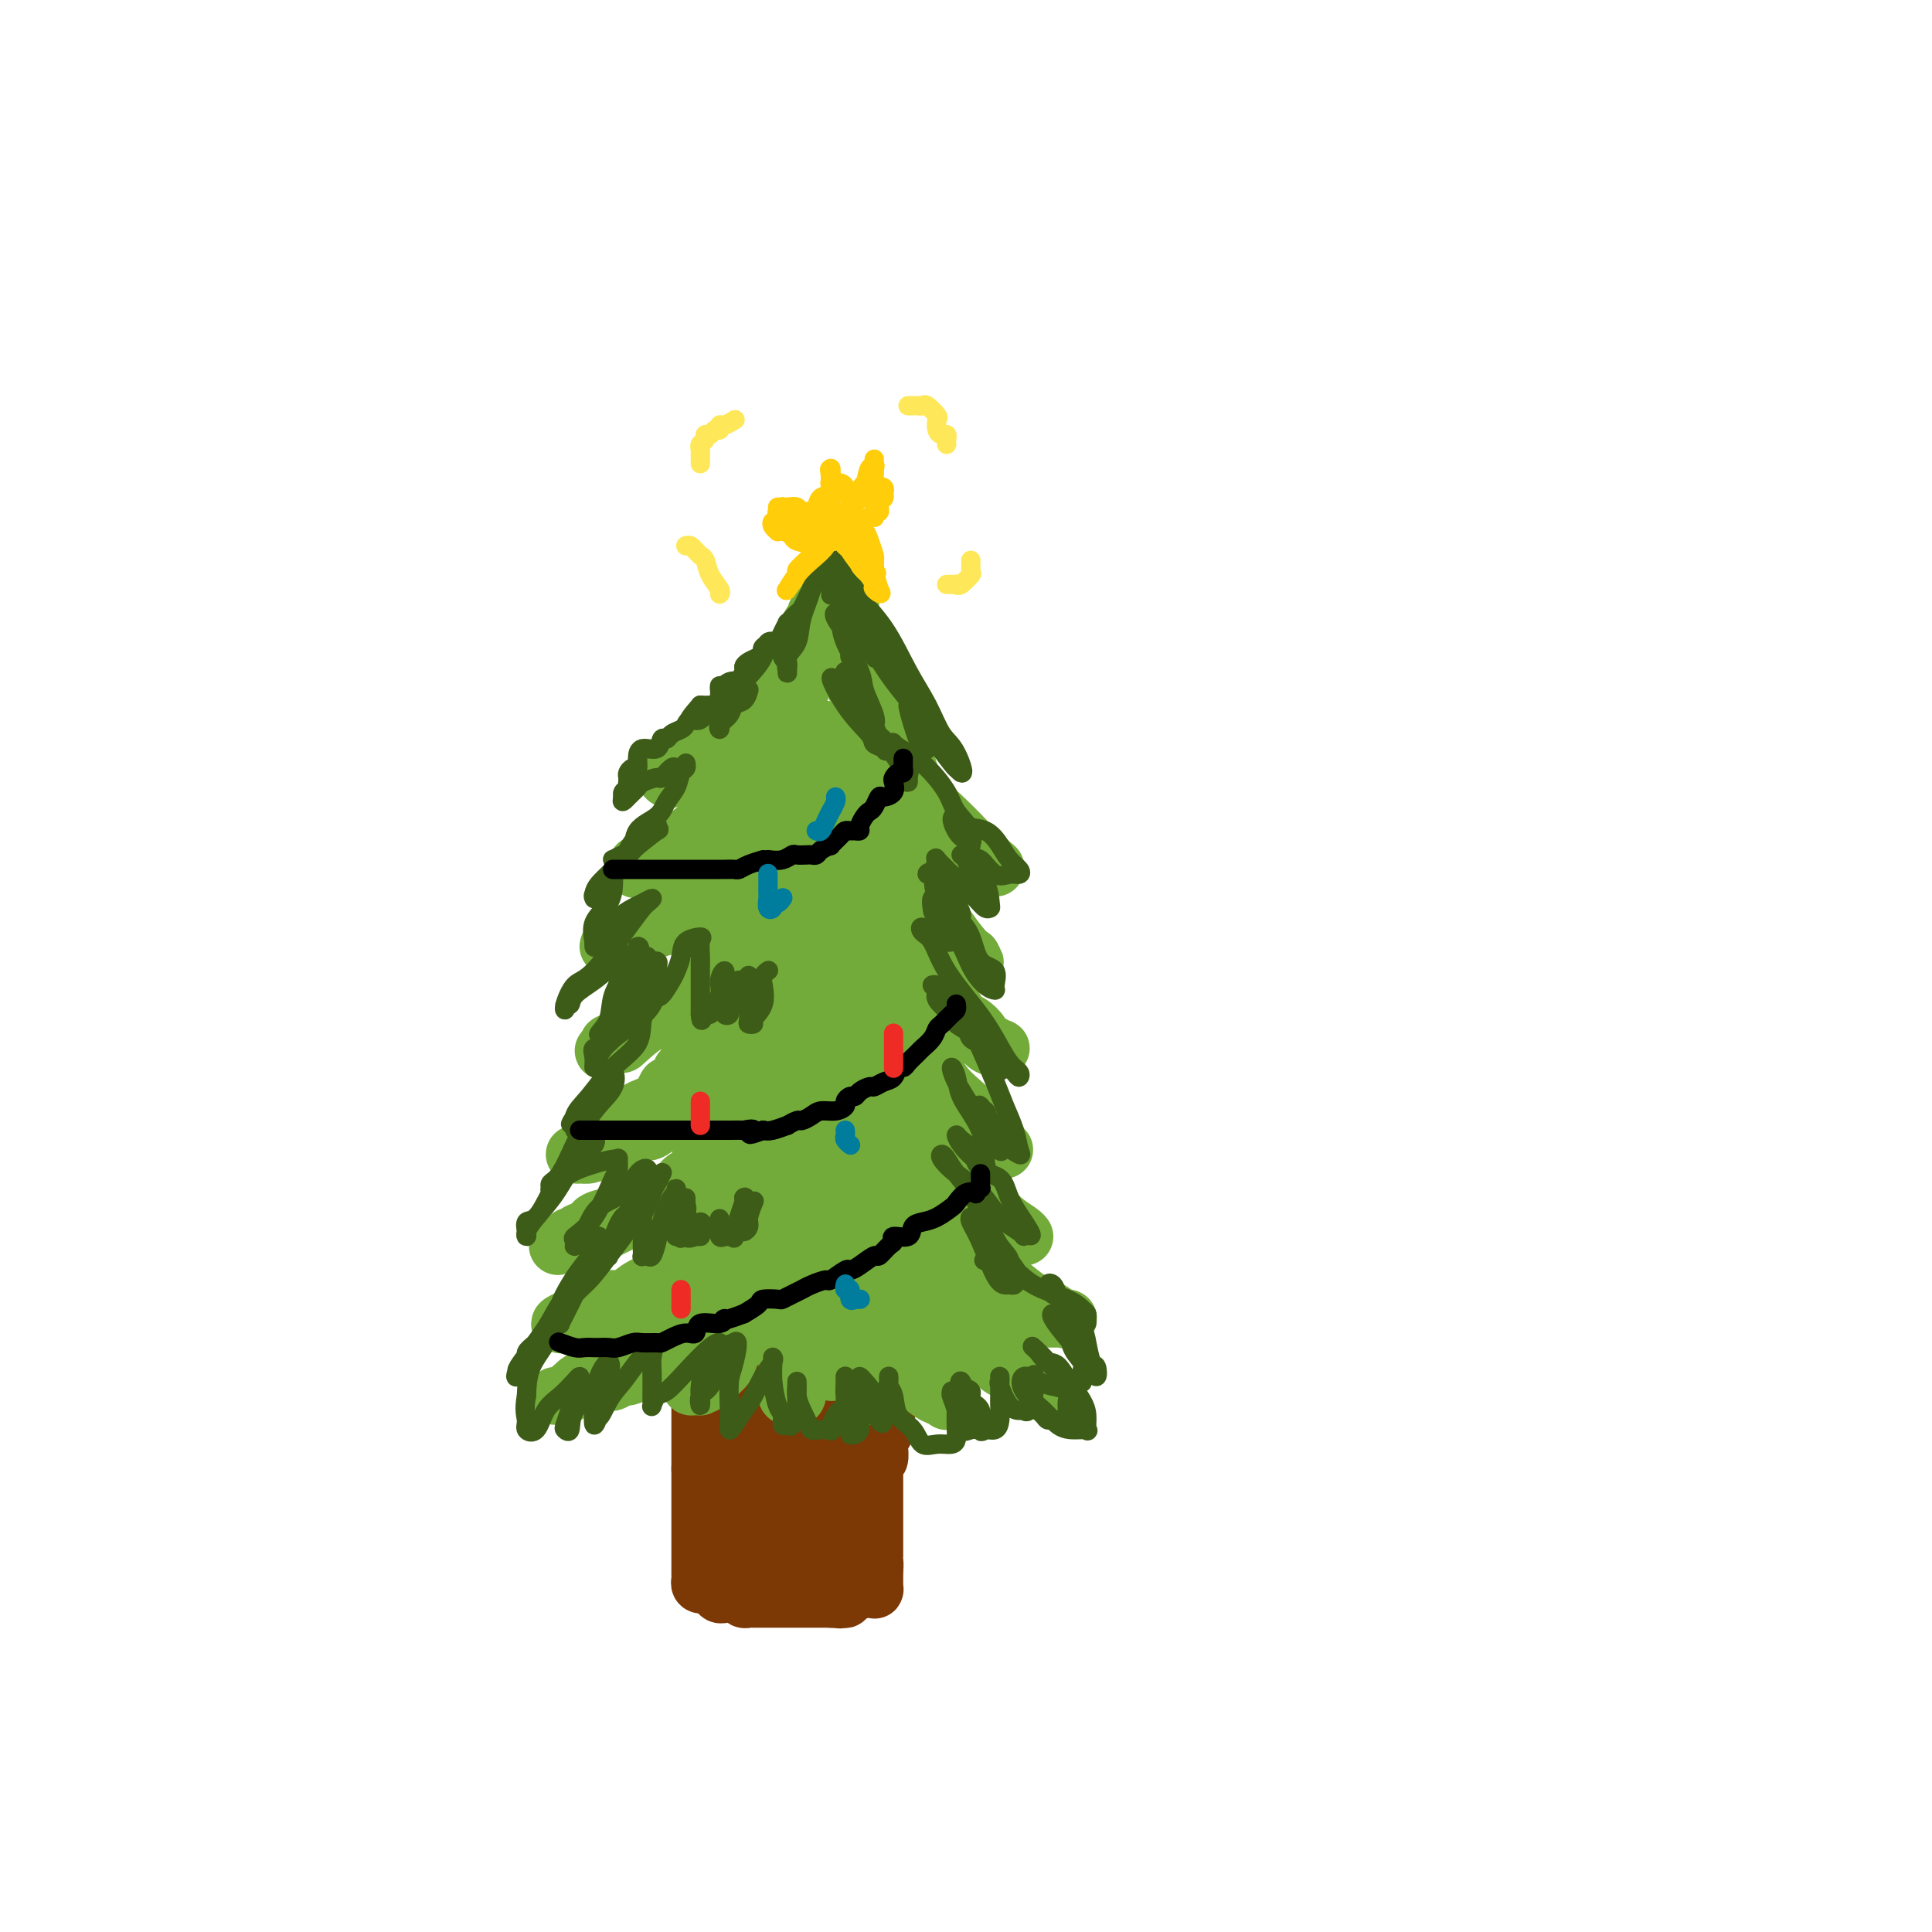 <svg viewBox='0 0 400 400' version='1.1' xmlns='http://www.w3.org/2000/svg' xmlns:xlink='http://www.w3.org/1999/xlink'><g fill='none' stroke='rgb(124,56,5)' stroke-width='12' stroke-linecap='round' stroke-linejoin='round'><path d='M145,286c0.000,0.444 0.000,0.887 0,1c0.000,0.113 0.000,-0.106 0,0c0.000,0.106 0.000,0.535 0,1c0.000,0.465 0.000,0.966 0,1c0.000,0.034 0.000,-0.398 0,0c0.000,0.398 0.000,1.625 0,2c0.000,0.375 0.000,-0.103 0,0c0.000,0.103 0.000,0.788 0,1c0.000,0.212 0.000,-0.048 0,0c0.000,0.048 0.000,0.404 0,1c0.000,0.596 0.000,1.431 0,2c0.000,0.569 0.000,0.873 0,1c0.000,0.127 0.000,0.076 0,0c-0.000,-0.076 0.000,-0.179 0,0c0.000,0.179 0.000,0.639 0,1c0.000,0.361 0.000,0.621 0,1c0.000,0.379 0.000,0.876 0,1c0.000,0.124 0.000,-0.127 0,0c0.000,0.127 0.000,0.630 0,1c0.000,0.370 0.000,0.607 0,1c0.000,0.393 0.000,0.940 0,1c0.000,0.060 0.000,-0.369 0,0c0.000,0.369 0.000,1.534 0,2c0.000,0.466 0.000,0.233 0,0'/><path d='M145,304c0.000,2.978 0.000,1.424 0,1c0.000,-0.424 0.000,0.281 0,1c0.000,0.719 -0.000,1.453 0,2c0.000,0.547 0.000,0.906 0,1c-0.000,0.094 -0.000,-0.077 0,0c0.000,0.077 0.000,0.402 0,1c-0.000,0.598 -0.000,1.470 0,2c0.000,0.530 0.000,0.719 0,1c-0.000,0.281 -0.000,0.654 0,1c0.000,0.346 0.000,0.667 0,1c-0.000,0.333 -0.000,0.680 0,1c0.000,0.320 0.000,0.614 0,1c-0.000,0.386 -0.000,0.864 0,1c0.000,0.136 0.000,-0.070 0,0c-0.000,0.070 -0.000,0.418 0,1c0.000,0.582 0.000,1.400 0,2c-0.000,0.600 -0.000,0.983 0,1c0.000,0.017 0.000,-0.331 0,0c-0.000,0.331 -0.000,1.342 0,2c0.000,0.658 0.000,0.964 0,1c-0.000,0.036 -0.001,-0.197 0,0c0.001,0.197 0.003,0.823 0,1c-0.003,0.177 -0.012,-0.096 0,0c0.012,0.096 0.045,0.561 0,1c-0.045,0.439 -0.170,0.852 0,1c0.170,0.148 0.633,0.029 1,0c0.367,-0.029 0.637,0.031 1,0c0.363,-0.031 0.818,-0.152 1,0c0.182,0.152 0.091,0.576 0,1'/><path d='M148,329c0.687,0.326 0.905,0.140 1,0c0.095,-0.140 0.068,-0.234 0,0c-0.068,0.234 -0.177,0.795 0,1c0.177,0.205 0.638,0.055 1,0c0.362,-0.055 0.623,-0.016 1,0c0.377,0.016 0.871,0.008 1,0c0.129,-0.008 -0.106,-0.016 0,0c0.106,0.016 0.552,0.057 1,0c0.448,-0.057 0.899,-0.211 1,0c0.101,0.211 -0.148,0.789 0,1c0.148,0.211 0.691,0.057 1,0c0.309,-0.057 0.383,-0.015 1,0c0.617,0.015 1.776,0.004 2,0c0.224,-0.004 -0.487,-0.001 0,0c0.487,0.001 2.171,0.000 3,0c0.829,-0.000 0.804,-0.000 1,0c0.196,0.000 0.612,0.000 1,0c0.388,-0.000 0.749,-0.000 1,0c0.251,0.000 0.392,0.000 1,0c0.608,-0.000 1.683,-0.000 2,0c0.317,0.000 -0.122,0.000 0,0c0.122,-0.000 0.806,-0.000 1,0c0.194,0.000 -0.103,0.000 0,0c0.103,-0.000 0.605,-0.000 1,0c0.395,0.000 0.683,0.000 1,0c0.317,-0.000 0.662,-0.000 1,0c0.338,0.000 0.669,0.000 1,0'/><path d='M172,331c3.741,0.308 1.094,0.079 0,0c-1.094,-0.079 -0.634,-0.007 0,0c0.634,0.007 1.441,-0.051 2,0c0.559,0.051 0.868,0.211 1,0c0.132,-0.211 0.087,-0.792 0,-1c-0.087,-0.208 -0.217,-0.042 0,0c0.217,0.042 0.780,-0.041 1,0c0.220,0.041 0.097,0.207 0,0c-0.097,-0.207 -0.166,-0.788 0,-1c0.166,-0.212 0.569,-0.057 1,0c0.431,0.057 0.890,0.015 1,0c0.110,-0.015 -0.128,-0.003 0,0c0.128,0.003 0.623,-0.003 1,0c0.377,0.003 0.637,0.017 1,0c0.363,-0.017 0.829,-0.064 1,0c0.171,0.064 0.046,0.238 0,0c-0.046,-0.238 -0.012,-0.887 0,-1c0.012,-0.113 0.003,0.310 0,0c-0.003,-0.310 -0.001,-1.353 0,-2c0.001,-0.647 0.000,-0.899 0,-1c-0.000,-0.101 -0.000,-0.050 0,0'/><path d='M181,325c0.155,-1.006 0.041,-1.523 0,-2c-0.041,-0.477 -0.011,-0.916 0,-1c0.011,-0.084 0.003,0.185 0,0c-0.003,-0.185 -0.001,-0.824 0,-1c0.001,-0.176 0.000,0.111 0,0c-0.000,-0.111 -0.000,-0.621 0,-1c0.000,-0.379 0.000,-0.626 0,-1c-0.000,-0.374 -0.000,-0.874 0,-1c0.000,-0.126 0.000,0.121 0,0c-0.000,-0.121 -0.000,-0.610 0,-1c0.000,-0.390 0.000,-0.682 0,-1c-0.000,-0.318 -0.000,-0.663 0,-1c0.000,-0.337 0.000,-0.667 0,-1c-0.000,-0.333 -0.000,-0.667 0,-1c0.000,-0.333 0.000,-0.663 0,-1c-0.000,-0.337 -0.000,-0.682 0,-1c0.000,-0.318 0.000,-0.609 0,-1c-0.000,-0.391 -0.000,-0.883 0,-1c0.000,-0.117 0.000,0.141 0,0c-0.000,-0.141 -0.000,-0.682 0,-1c0.000,-0.318 0.000,-0.413 0,-1c-0.000,-0.587 -0.001,-1.664 0,-2c0.001,-0.336 0.004,0.070 0,0c-0.004,-0.070 -0.015,-0.615 0,-1c0.015,-0.385 0.057,-0.610 0,-1c-0.057,-0.390 -0.211,-0.945 0,-1c0.211,-0.055 0.789,0.388 1,0c0.211,-0.388 0.057,-1.609 0,-2c-0.057,-0.391 -0.015,0.049 0,0c0.015,-0.049 0.004,-0.585 0,-1c-0.004,-0.415 -0.002,-0.707 0,-1'/><path d='M182,298c0.381,-4.653 0.833,-2.787 1,-2c0.167,0.787 0.048,0.495 0,0c-0.048,-0.495 -0.027,-1.193 0,-2c0.027,-0.807 0.060,-1.722 0,-2c-0.060,-0.278 -0.212,0.080 0,0c0.212,-0.080 0.789,-0.599 1,-1c0.211,-0.401 0.057,-0.686 0,-1c-0.057,-0.314 -0.015,-0.658 0,-1c0.015,-0.342 0.004,-0.683 0,-1c-0.004,-0.317 -0.001,-0.609 0,-1c0.001,-0.391 0.001,-0.879 0,-1c-0.001,-0.121 -0.003,0.125 0,0c0.003,-0.125 0.012,-0.622 0,-1c-0.012,-0.378 -0.045,-0.637 0,-1c0.045,-0.363 0.169,-0.829 0,-1c-0.169,-0.171 -0.632,-0.046 -1,0c-0.368,0.046 -0.641,0.012 -1,0c-0.359,-0.012 -0.803,-0.003 -1,0c-0.197,0.003 -0.145,0.001 0,0c0.145,-0.001 0.385,-0.000 0,0c-0.385,0.000 -1.396,0.000 -2,0c-0.604,-0.000 -0.802,-0.000 -1,0'/><path d='M178,283c-0.825,-0.309 0.112,-0.083 0,0c-0.112,0.083 -1.273,0.022 -2,0c-0.727,-0.022 -1.021,-0.006 -1,0c0.021,0.006 0.356,0.002 0,0c-0.356,-0.002 -1.405,-0.000 -2,0c-0.595,0.000 -0.737,0.000 -1,0c-0.263,-0.000 -0.648,-0.000 -1,0c-0.352,0.000 -0.672,0.000 -1,0c-0.328,-0.000 -0.665,-0.000 -1,0c-0.335,0.000 -0.667,0.000 -1,0c-0.333,-0.000 -0.666,-0.000 -1,0c-0.334,0.000 -0.668,0.000 -1,0c-0.332,-0.000 -0.661,-0.000 -1,0c-0.339,0.000 -0.686,0.000 -1,0c-0.314,-0.000 -0.595,-0.001 -1,0c-0.405,0.001 -0.936,0.004 -1,0c-0.064,-0.004 0.337,-0.015 0,0c-0.337,0.015 -1.414,0.057 -2,0c-0.586,-0.057 -0.682,-0.211 -1,0c-0.318,0.211 -0.860,0.789 -1,1c-0.140,0.211 0.121,0.057 0,0c-0.121,-0.057 -0.625,-0.016 -1,0c-0.375,0.016 -0.623,0.007 -1,0c-0.377,-0.007 -0.885,-0.012 -1,0c-0.115,0.012 0.161,0.042 0,0c-0.161,-0.042 -0.760,-0.155 -1,0c-0.240,0.155 -0.120,0.577 0,1'/><path d='M154,285c-3.713,0.511 -0.995,0.790 0,1c0.995,0.210 0.267,0.351 0,1c-0.267,0.649 -0.071,1.807 0,3c0.071,1.193 0.019,2.422 0,4c-0.019,1.578 -0.005,3.506 0,5c0.005,1.494 0.001,2.553 0,4c-0.001,1.447 -0.000,3.281 0,5c0.000,1.719 0.000,3.324 0,5c-0.000,1.676 0.000,3.424 0,5c-0.000,1.576 -0.001,2.981 0,5c0.001,2.019 0.004,4.653 0,6c-0.004,1.347 -0.013,1.409 0,1c0.013,-0.409 0.050,-1.288 0,-2c-0.050,-0.712 -0.186,-1.256 0,-2c0.186,-0.744 0.695,-1.688 1,-3c0.305,-1.312 0.407,-2.990 1,-5c0.593,-2.010 1.675,-4.350 2,-6c0.325,-1.650 -0.109,-2.609 0,-4c0.109,-1.391 0.761,-3.213 1,-4c0.239,-0.787 0.064,-0.538 0,0c-0.064,0.538 -0.017,1.365 0,3c0.017,1.635 0.005,4.077 0,6c-0.005,1.923 -0.001,3.325 0,5c0.001,1.675 0.000,3.621 0,5c-0.000,1.379 -0.000,2.189 0,3'/><path d='M159,326c0.389,3.862 1.362,2.518 2,2c0.638,-0.518 0.942,-0.211 1,0c0.058,0.211 -0.128,0.326 0,0c0.128,-0.326 0.570,-1.091 1,-2c0.430,-0.909 0.846,-1.960 1,-4c0.154,-2.040 0.045,-5.069 0,-7c-0.045,-1.931 -0.024,-2.765 0,-4c0.024,-1.235 0.053,-2.873 0,-4c-0.053,-1.127 -0.188,-1.744 0,-2c0.188,-0.256 0.698,-0.153 1,1c0.302,1.153 0.395,3.354 1,5c0.605,1.646 1.721,2.735 2,4c0.279,1.265 -0.279,2.706 0,4c0.279,1.294 1.395,2.439 2,3c0.605,0.561 0.698,0.536 1,0c0.302,-0.536 0.813,-1.585 1,-3c0.187,-1.415 0.050,-3.197 0,-5c-0.050,-1.803 -0.013,-3.626 0,-6c0.013,-2.374 0.004,-5.298 0,-7c-0.004,-1.702 -0.001,-2.183 0,-3c0.001,-0.817 0.000,-1.972 0,-1c-0.000,0.972 -0.000,4.069 0,7c0.000,2.931 0.000,5.694 0,8c-0.000,2.306 -0.000,4.153 0,6'/><path d='M172,318c-0.000,3.417 -0.001,1.959 0,2c0.001,0.041 0.004,1.581 0,2c-0.004,0.419 -0.015,-0.285 0,-1c0.015,-0.715 0.058,-1.443 0,-2c-0.058,-0.557 -0.215,-0.944 0,-2c0.215,-1.056 0.804,-2.780 1,-5c0.196,-2.220 0.001,-4.935 0,-7c-0.001,-2.065 0.194,-3.482 0,-5c-0.194,-1.518 -0.777,-3.139 -1,-4c-0.223,-0.861 -0.088,-0.963 0,-1c0.088,-0.037 0.127,-0.010 0,0c-0.127,0.010 -0.420,0.003 -1,0c-0.580,-0.003 -1.446,-0.001 -2,0c-0.554,0.001 -0.796,0.000 -1,0c-0.204,-0.000 -0.369,-0.000 -1,0c-0.631,0.000 -1.727,0.000 -2,0c-0.273,-0.000 0.278,-0.000 0,0c-0.278,0.000 -1.386,0.000 -2,0c-0.614,-0.000 -0.736,-0.000 -1,0c-0.264,0.000 -0.670,0.000 -1,0c-0.330,-0.000 -0.582,-0.000 -1,0c-0.418,0.000 -1.000,0.000 -1,0c0.000,-0.000 0.584,-0.000 1,0c0.416,0.000 0.664,0.000 1,0c0.336,-0.000 0.760,-0.000 1,0c0.240,0.000 0.295,0.000 1,0c0.705,-0.000 2.058,-0.000 3,0c0.942,0.000 1.471,0.000 2,0'/><path d='M168,295c2.027,-0.238 2.596,-0.833 3,-1c0.404,-0.167 0.643,0.095 1,0c0.357,-0.095 0.830,-0.545 1,-1c0.170,-0.455 0.035,-0.914 0,-1c-0.035,-0.086 0.029,0.201 0,0c-0.029,-0.201 -0.152,-0.890 0,-1c0.152,-0.110 0.577,0.359 1,0c0.423,-0.359 0.843,-1.546 1,-2c0.157,-0.454 0.053,-0.174 0,0c-0.053,0.174 -0.053,0.243 0,0c0.053,-0.243 0.158,-0.797 0,-1c-0.158,-0.203 -0.581,-0.055 -1,0c-0.419,0.055 -0.834,0.016 -1,0c-0.166,-0.016 -0.083,-0.008 0,0'/></g>
<g fill='none' stroke='rgb(115,171,58)' stroke-width='12' stroke-linecap='round' stroke-linejoin='round'><path d='M156,269c-0.453,-0.092 -0.905,-0.183 -1,0c-0.095,0.183 0.168,0.641 0,1c-0.168,0.359 -0.767,0.618 -1,1c-0.233,0.382 -0.101,0.886 0,1c0.101,0.114 0.171,-0.163 0,0c-0.171,0.163 -0.583,0.764 -1,1c-0.417,0.236 -0.837,0.106 -1,0c-0.163,-0.106 -0.067,-0.188 0,0c0.067,0.188 0.107,0.647 0,1c-0.107,0.353 -0.361,0.601 -1,1c-0.639,0.399 -1.663,0.948 -2,1c-0.337,0.052 0.012,-0.394 0,0c-0.012,0.394 -0.384,1.626 -1,2c-0.616,0.374 -1.475,-0.111 -2,0c-0.525,0.111 -0.717,0.817 -1,1c-0.283,0.183 -0.657,-0.157 -1,0c-0.343,0.157 -0.654,0.813 -1,1c-0.346,0.187 -0.727,-0.093 -1,0c-0.273,0.093 -0.440,0.560 -1,1c-0.560,0.440 -1.515,0.853 -2,1c-0.485,0.147 -0.501,0.029 -1,0c-0.499,-0.029 -1.480,0.031 -2,0c-0.520,-0.031 -0.577,-0.152 -1,0c-0.423,0.152 -1.211,0.576 -2,1'/><path d='M133,283c-1.660,0.626 -0.810,0.690 -1,1c-0.190,0.310 -1.420,0.867 -2,1c-0.580,0.133 -0.511,-0.156 -1,0c-0.489,0.156 -1.535,0.759 -2,1c-0.465,0.241 -0.348,0.120 -1,0c-0.652,-0.120 -2.073,-0.239 -3,0c-0.927,0.239 -1.361,0.834 -2,1c-0.639,0.166 -1.482,-0.099 -2,0c-0.518,0.099 -0.709,0.562 -1,1c-0.291,0.438 -0.682,0.850 -1,1c-0.318,0.150 -0.562,0.038 -1,0c-0.438,-0.038 -1.069,-0.003 -1,0c0.069,0.003 0.837,-0.026 1,0c0.163,0.026 -0.280,0.107 0,0c0.280,-0.107 1.281,-0.403 2,-1c0.719,-0.597 1.155,-1.494 2,-2c0.845,-0.506 2.099,-0.621 3,-1c0.901,-0.379 1.448,-1.022 3,-2c1.552,-0.978 4.111,-2.289 6,-3c1.889,-0.711 3.110,-0.820 4,-1c0.890,-0.180 1.448,-0.429 2,-1c0.552,-0.571 1.096,-1.462 2,-2c0.904,-0.538 2.166,-0.722 3,-1c0.834,-0.278 1.238,-0.651 2,-1c0.762,-0.349 1.881,-0.675 3,-1'/><path d='M148,273c4.991,-2.803 1.967,-1.812 1,-2c-0.967,-0.188 0.122,-1.556 1,-2c0.878,-0.444 1.545,0.036 2,0c0.455,-0.036 0.699,-0.587 1,-1c0.301,-0.413 0.659,-0.688 1,-1c0.341,-0.312 0.666,-0.662 1,-1c0.334,-0.338 0.679,-0.665 1,-1c0.321,-0.335 0.619,-0.678 1,-1c0.381,-0.322 0.846,-0.623 1,-1c0.154,-0.377 -0.004,-0.830 0,-1c0.004,-0.170 0.168,-0.057 0,0c-0.168,0.057 -0.669,0.058 -1,0c-0.331,-0.058 -0.493,-0.174 -1,0c-0.507,0.174 -1.361,0.639 -2,1c-0.639,0.361 -1.064,0.618 -2,1c-0.936,0.382 -2.384,0.889 -3,1c-0.616,0.111 -0.399,-0.173 -1,0c-0.601,0.173 -2.019,0.803 -3,1c-0.981,0.197 -1.526,-0.038 -2,0c-0.474,0.038 -0.879,0.349 -2,1c-1.121,0.651 -2.959,1.641 -4,2c-1.041,0.359 -1.285,0.085 -2,0c-0.715,-0.085 -1.902,0.019 -3,0c-1.098,-0.019 -2.109,-0.160 -3,0c-0.891,0.160 -1.663,0.620 -2,1c-0.337,0.380 -0.239,0.680 -1,1c-0.761,0.320 -2.380,0.660 -4,1'/><path d='M122,272c-6.101,1.460 -3.852,1.110 -3,1c0.852,-0.110 0.309,0.019 0,0c-0.309,-0.019 -0.384,-0.186 -1,0c-0.616,0.186 -1.774,0.724 -2,1c-0.226,0.276 0.480,0.290 1,0c0.520,-0.290 0.852,-0.885 1,-1c0.148,-0.115 0.110,0.251 1,0c0.890,-0.251 2.706,-1.117 4,-2c1.294,-0.883 2.066,-1.782 3,-2c0.934,-0.218 2.029,0.245 3,0c0.971,-0.245 1.817,-1.197 3,-2c1.183,-0.803 2.704,-1.455 4,-2c1.296,-0.545 2.367,-0.981 3,-2c0.633,-1.019 0.829,-2.620 2,-3c1.171,-0.380 3.317,0.461 4,0c0.683,-0.461 -0.098,-2.223 0,-3c0.098,-0.777 1.076,-0.568 2,-1c0.924,-0.432 1.794,-1.505 2,-2c0.206,-0.495 -0.253,-0.411 0,-1c0.253,-0.589 1.219,-1.852 2,-3c0.781,-1.148 1.378,-2.180 2,-3c0.622,-0.820 1.270,-1.427 2,-2c0.730,-0.573 1.541,-1.112 2,-2c0.459,-0.888 0.566,-2.125 1,-3c0.434,-0.875 1.194,-1.390 2,-2c0.806,-0.610 1.659,-1.317 2,-2c0.341,-0.683 0.171,-1.341 0,-2'/><path d='M162,234c2.861,-4.144 1.514,-1.504 1,-1c-0.514,0.504 -0.193,-1.130 0,-2c0.193,-0.870 0.260,-0.977 0,-1c-0.260,-0.023 -0.847,0.039 -1,0c-0.153,-0.039 0.129,-0.180 0,0c-0.129,0.180 -0.671,0.681 -1,1c-0.329,0.319 -0.447,0.456 -1,1c-0.553,0.544 -1.540,1.496 -2,2c-0.460,0.504 -0.391,0.559 -1,1c-0.609,0.441 -1.896,1.269 -3,2c-1.104,0.731 -2.025,1.366 -3,2c-0.975,0.634 -2.004,1.268 -3,2c-0.996,0.732 -1.961,1.562 -3,2c-1.039,0.438 -2.154,0.483 -3,1c-0.846,0.517 -1.423,1.505 -2,2c-0.577,0.495 -1.154,0.496 -2,1c-0.846,0.504 -1.962,1.511 -3,2c-1.038,0.489 -1.999,0.460 -3,1c-1.001,0.540 -2.044,1.650 -3,2c-0.956,0.350 -1.826,-0.060 -3,0c-1.174,0.060 -2.653,0.590 -3,1c-0.347,0.410 0.439,0.698 0,1c-0.439,0.302 -2.101,0.617 -3,1c-0.899,0.383 -1.035,0.835 -1,1c0.035,0.165 0.240,0.045 0,0c-0.240,-0.045 -0.926,-0.013 -1,0c-0.074,0.013 0.463,0.006 1,0'/><path d='M119,256c-6.823,3.870 -1.882,1.045 0,0c1.882,-1.045 0.705,-0.309 1,0c0.295,0.309 2.062,0.192 3,0c0.938,-0.192 1.046,-0.460 2,-1c0.954,-0.540 2.755,-1.353 4,-2c1.245,-0.647 1.934,-1.127 3,-2c1.066,-0.873 2.508,-2.138 4,-3c1.492,-0.862 3.032,-1.320 4,-2c0.968,-0.680 1.364,-1.581 2,-2c0.636,-0.419 1.514,-0.354 2,-1c0.486,-0.646 0.581,-2.003 1,-3c0.419,-0.997 1.162,-1.635 2,-2c0.838,-0.365 1.770,-0.458 2,-1c0.230,-0.542 -0.244,-1.534 0,-2c0.244,-0.466 1.204,-0.405 2,-1c0.796,-0.595 1.428,-1.846 2,-3c0.572,-1.154 1.085,-2.212 2,-3c0.915,-0.788 2.231,-1.308 3,-2c0.769,-0.692 0.990,-1.558 1,-2c0.010,-0.442 -0.193,-0.462 0,-1c0.193,-0.538 0.781,-1.594 1,-2c0.219,-0.406 0.069,-0.160 0,0c-0.069,0.160 -0.057,0.235 0,0c0.057,-0.235 0.159,-0.782 0,-1c-0.159,-0.218 -0.580,-0.109 -1,0'/><path d='M159,220c0.089,-0.642 -0.189,0.755 -1,1c-0.811,0.245 -2.154,-0.660 -3,0c-0.846,0.660 -1.196,2.886 -2,4c-0.804,1.114 -2.061,1.116 -4,2c-1.939,0.884 -4.558,2.649 -6,3c-1.442,0.351 -1.706,-0.712 -3,0c-1.294,0.712 -3.617,3.200 -5,4c-1.383,0.800 -1.825,-0.087 -3,0c-1.175,0.087 -3.084,1.147 -4,2c-0.916,0.853 -0.841,1.497 -2,2c-1.159,0.503 -3.552,0.864 -5,1c-1.448,0.136 -1.951,0.049 -2,0c-0.049,-0.049 0.356,-0.058 1,0c0.644,0.058 1.528,0.182 2,0c0.472,-0.182 0.533,-0.672 1,-1c0.467,-0.328 1.340,-0.495 2,-1c0.660,-0.505 1.108,-1.348 2,-2c0.892,-0.652 2.227,-1.113 3,-2c0.773,-0.887 0.985,-2.201 2,-3c1.015,-0.799 2.832,-1.082 4,-2c1.168,-0.918 1.688,-2.469 2,-3c0.312,-0.531 0.415,-0.042 1,0c0.585,0.042 1.650,-0.363 2,-1c0.350,-0.637 -0.017,-1.505 0,-2c0.017,-0.495 0.417,-0.617 1,-1c0.583,-0.383 1.349,-1.026 2,-2c0.651,-0.974 1.186,-2.278 2,-4c0.814,-1.722 1.907,-3.861 3,-6'/><path d='M149,209c1.830,-3.312 2.404,-4.092 3,-5c0.596,-0.908 1.214,-1.942 2,-3c0.786,-1.058 1.740,-2.139 2,-3c0.260,-0.861 -0.175,-1.503 0,-2c0.175,-0.497 0.960,-0.849 1,-1c0.040,-0.151 -0.665,-0.101 -1,0c-0.335,0.101 -0.300,0.253 -1,1c-0.700,0.747 -2.135,2.091 -3,3c-0.865,0.909 -1.162,1.385 -2,2c-0.838,0.615 -2.218,1.369 -3,2c-0.782,0.631 -0.964,1.138 -2,2c-1.036,0.862 -2.924,2.079 -4,3c-1.076,0.921 -1.338,1.547 -2,2c-0.662,0.453 -1.722,0.733 -3,1c-1.278,0.267 -2.774,0.521 -4,1c-1.226,0.479 -2.182,1.184 -3,2c-0.818,0.816 -1.498,1.745 -2,2c-0.502,0.255 -0.828,-0.162 -1,0c-0.172,0.162 -0.192,0.903 0,1c0.192,0.097 0.596,-0.452 1,-1'/><path d='M127,216c-4.409,3.185 -0.430,0.647 1,0c1.430,-0.647 0.311,0.596 1,0c0.689,-0.596 3.185,-3.031 5,-4c1.815,-0.969 2.948,-0.472 4,-1c1.052,-0.528 2.024,-2.081 3,-3c0.976,-0.919 1.957,-1.204 3,-2c1.043,-0.796 2.150,-2.105 3,-3c0.850,-0.895 1.445,-1.378 2,-2c0.555,-0.622 1.070,-1.385 2,-2c0.930,-0.615 2.275,-1.082 3,-2c0.725,-0.918 0.831,-2.287 1,-3c0.169,-0.713 0.402,-0.770 1,-1c0.598,-0.230 1.562,-0.632 2,-2c0.438,-1.368 0.352,-3.701 1,-5c0.648,-1.299 2.030,-1.562 3,-3c0.970,-1.438 1.526,-4.049 2,-6c0.474,-1.951 0.864,-3.241 1,-4c0.136,-0.759 0.018,-0.988 0,-1c-0.018,-0.012 0.063,0.192 0,0c-0.063,-0.192 -0.269,-0.779 0,-1c0.269,-0.221 1.014,-0.076 1,0c-0.014,0.076 -0.788,0.083 -1,0c-0.212,-0.083 0.136,-0.254 0,0c-0.136,0.254 -0.758,0.934 -1,1c-0.242,0.066 -0.104,-0.482 -1,0c-0.896,0.482 -2.828,1.995 -4,3c-1.172,1.005 -1.586,1.503 -2,2'/><path d='M157,177c-1.773,1.280 -2.207,2.479 -3,3c-0.793,0.521 -1.946,0.363 -3,1c-1.054,0.637 -2.008,2.069 -3,3c-0.992,0.931 -2.023,1.362 -3,2c-0.977,0.638 -1.899,1.484 -3,2c-1.101,0.516 -2.382,0.703 -3,1c-0.618,0.297 -0.574,0.706 -1,1c-0.426,0.294 -1.322,0.474 -2,1c-0.678,0.526 -1.139,1.399 -2,2c-0.861,0.601 -2.121,0.931 -3,1c-0.879,0.069 -1.375,-0.124 -2,0c-0.625,0.124 -1.377,0.566 -2,1c-0.623,0.434 -1.116,0.861 -1,1c0.116,0.139 0.842,-0.008 1,0c0.158,0.008 -0.251,0.173 0,0c0.251,-0.173 1.162,-0.682 2,-1c0.838,-0.318 1.602,-0.443 3,-1c1.398,-0.557 3.428,-1.547 5,-2c1.572,-0.453 2.686,-0.371 4,-1c1.314,-0.629 2.828,-1.971 4,-3c1.172,-1.029 2.001,-1.746 3,-2c0.999,-0.254 2.168,-0.046 3,-1c0.832,-0.954 1.326,-3.070 2,-4c0.674,-0.930 1.528,-0.673 2,-1c0.472,-0.327 0.564,-1.236 1,-2c0.436,-0.764 1.218,-1.382 2,-2'/><path d='M158,176c1.119,-1.747 0.417,-1.615 1,-2c0.583,-0.385 2.450,-1.289 3,-2c0.550,-0.711 -0.219,-1.230 0,-2c0.219,-0.770 1.425,-1.791 2,-3c0.575,-1.209 0.518,-2.604 1,-4c0.482,-1.396 1.503,-2.791 2,-4c0.497,-1.209 0.470,-2.232 1,-3c0.530,-0.768 1.617,-1.280 2,-2c0.383,-0.720 0.063,-1.648 0,-2c-0.063,-0.352 0.131,-0.127 0,0c-0.131,0.127 -0.585,0.155 -1,0c-0.415,-0.155 -0.789,-0.492 -1,0c-0.211,0.492 -0.260,1.815 -1,3c-0.740,1.185 -2.171,2.233 -3,3c-0.829,0.767 -1.054,1.254 -2,2c-0.946,0.746 -2.611,1.750 -4,3c-1.389,1.250 -2.502,2.744 -4,4c-1.498,1.256 -3.382,2.273 -5,3c-1.618,0.727 -2.971,1.165 -4,2c-1.029,0.835 -1.734,2.066 -3,3c-1.266,0.934 -3.092,1.570 -4,2c-0.908,0.430 -0.898,0.654 -2,1c-1.102,0.346 -3.315,0.813 -4,1c-0.685,0.187 0.157,0.093 1,0'/><path d='M133,179c-3.079,1.870 -0.276,0.544 1,0c1.276,-0.544 1.023,-0.307 2,-1c0.977,-0.693 3.182,-2.315 4,-3c0.818,-0.685 0.248,-0.433 1,-1c0.752,-0.567 2.825,-1.953 4,-3c1.175,-1.047 1.451,-1.756 2,-2c0.549,-0.244 1.369,-0.024 2,-1c0.631,-0.976 1.073,-3.147 2,-4c0.927,-0.853 2.340,-0.387 3,-1c0.660,-0.613 0.566,-2.305 1,-3c0.434,-0.695 1.397,-0.394 2,-1c0.603,-0.606 0.848,-2.121 1,-3c0.152,-0.879 0.211,-1.124 1,-2c0.789,-0.876 2.306,-2.382 3,-4c0.694,-1.618 0.564,-3.346 1,-4c0.436,-0.654 1.437,-0.232 2,-1c0.563,-0.768 0.687,-2.726 1,-4c0.313,-1.274 0.816,-1.863 1,-2c0.184,-0.137 0.049,0.177 0,0c-0.049,-0.177 -0.012,-0.844 0,-1c0.012,-0.156 -0.002,0.201 0,0c0.002,-0.201 0.020,-0.960 0,-1c-0.020,-0.040 -0.077,0.639 0,1c0.077,0.361 0.290,0.405 0,1c-0.290,0.595 -1.083,1.741 -2,3c-0.917,1.259 -1.959,2.629 -3,4'/><path d='M162,146c-1.625,1.778 -3.186,2.222 -4,3c-0.814,0.778 -0.879,1.891 -2,3c-1.121,1.109 -3.298,2.214 -5,3c-1.702,0.786 -2.930,1.255 -4,2c-1.070,0.745 -1.981,1.768 -3,2c-1.019,0.232 -2.145,-0.328 -3,0c-0.855,0.328 -1.439,1.543 -2,2c-0.561,0.457 -1.100,0.154 -1,0c0.100,-0.154 0.840,-0.160 1,0c0.160,0.160 -0.260,0.487 0,0c0.260,-0.487 1.199,-1.786 2,-2c0.801,-0.214 1.464,0.659 2,0c0.536,-0.659 0.946,-2.849 2,-4c1.054,-1.151 2.754,-1.261 4,-2c1.246,-0.739 2.038,-2.106 3,-3c0.962,-0.894 2.092,-1.315 3,-2c0.908,-0.685 1.592,-1.636 2,-2c0.408,-0.364 0.538,-0.143 1,-1c0.462,-0.857 1.255,-2.793 2,-4c0.745,-1.207 1.441,-1.686 2,-2c0.559,-0.314 0.979,-0.462 1,-1c0.021,-0.538 -0.359,-1.465 0,-2c0.359,-0.535 1.455,-0.679 2,-1c0.545,-0.321 0.538,-0.821 1,-2c0.462,-1.179 1.392,-3.038 2,-4c0.608,-0.962 0.895,-1.028 1,-1c0.105,0.028 0.030,0.151 0,0c-0.030,-0.151 -0.015,-0.575 0,-1'/><path d='M169,127c2.095,-2.895 1.332,-0.633 1,0c-0.332,0.633 -0.233,-0.365 0,-1c0.233,-0.635 0.601,-0.909 1,-1c0.399,-0.091 0.828,0.001 1,-1c0.172,-1.001 0.088,-3.094 0,-4c-0.088,-0.906 -0.181,-0.625 0,-1c0.181,-0.375 0.637,-1.407 1,-2c0.363,-0.593 0.633,-0.747 1,-1c0.367,-0.253 0.829,-0.607 1,-1c0.171,-0.393 0.049,-0.827 0,-1c-0.049,-0.173 -0.024,-0.087 0,0'/><path d='M163,266c-0.366,-0.084 -0.732,-0.168 -1,0c-0.268,0.168 -0.439,0.588 -1,1c-0.561,0.412 -1.512,0.817 -2,2c-0.488,1.183 -0.512,3.143 -1,4c-0.488,0.857 -1.441,0.612 -2,1c-0.559,0.388 -0.726,1.410 -1,2c-0.274,0.590 -0.656,0.748 -1,1c-0.344,0.252 -0.651,0.597 -1,1c-0.349,0.403 -0.740,0.863 -1,1c-0.260,0.137 -0.388,-0.048 -1,0c-0.612,0.048 -1.708,0.331 -2,1c-0.292,0.669 0.218,1.724 0,2c-0.218,0.276 -1.166,-0.227 -2,0c-0.834,0.227 -1.554,1.185 -2,2c-0.446,0.815 -0.619,1.487 -1,2c-0.381,0.513 -0.972,0.867 -1,1c-0.028,0.133 0.506,0.044 1,0c0.494,-0.044 0.947,-0.043 1,0c0.053,0.043 -0.293,0.127 0,0c0.293,-0.127 1.227,-0.465 2,-1c0.773,-0.535 1.387,-1.268 2,-2'/><path d='M149,284c1.332,-0.985 1.660,-1.949 2,-3c0.340,-1.051 0.690,-2.189 1,-3c0.310,-0.811 0.580,-1.296 1,-2c0.420,-0.704 0.991,-1.626 2,-3c1.009,-1.374 2.455,-3.199 3,-4c0.545,-0.801 0.188,-0.580 1,-1c0.812,-0.420 2.792,-1.483 4,-2c1.208,-0.517 1.644,-0.489 2,-1c0.356,-0.511 0.633,-1.562 1,-2c0.367,-0.438 0.823,-0.264 1,0c0.177,0.264 0.076,0.616 0,1c-0.076,0.384 -0.128,0.798 0,1c0.128,0.202 0.437,0.193 0,1c-0.437,0.807 -1.620,2.432 -2,4c-0.380,1.568 0.042,3.081 0,4c-0.042,0.919 -0.547,1.244 -1,2c-0.453,0.756 -0.853,1.942 -1,3c-0.147,1.058 -0.040,1.986 0,3c0.040,1.014 0.013,2.114 0,3c-0.013,0.886 -0.014,1.559 0,2c0.014,0.441 0.041,0.649 0,1c-0.041,0.351 -0.152,0.845 0,1c0.152,0.155 0.567,-0.031 1,0c0.433,0.031 0.886,0.278 1,0c0.114,-0.278 -0.110,-1.079 0,-2c0.110,-0.921 0.555,-1.960 1,-3'/><path d='M166,284c0.686,-0.872 0.901,-1.053 1,-2c0.099,-0.947 0.082,-2.660 0,-4c-0.082,-1.340 -0.229,-2.306 0,-3c0.229,-0.694 0.832,-1.116 1,-2c0.168,-0.884 -0.101,-2.232 0,-3c0.101,-0.768 0.570,-0.957 1,-1c0.430,-0.043 0.819,0.060 1,0c0.181,-0.060 0.154,-0.283 0,0c-0.154,0.283 -0.434,1.074 0,2c0.434,0.926 1.580,1.988 2,3c0.420,1.012 0.112,1.974 0,3c-0.112,1.026 -0.027,2.117 0,3c0.027,0.883 -0.003,1.558 0,2c0.003,0.442 0.039,0.651 0,1c-0.039,0.349 -0.154,0.840 0,1c0.154,0.160 0.577,-0.009 1,0c0.423,0.009 0.845,0.197 1,0c0.155,-0.197 0.041,-0.778 0,-1c-0.041,-0.222 -0.011,-0.085 0,-1c0.011,-0.915 0.003,-2.882 0,-4c-0.003,-1.118 -0.001,-1.388 0,-2c0.001,-0.612 0.000,-1.566 0,-3c-0.000,-1.434 -0.000,-3.348 0,-4c0.000,-0.652 0.000,-0.044 0,0c-0.000,0.044 -0.000,-0.478 0,-1'/><path d='M174,268c0.203,-1.570 -0.288,2.006 0,4c0.288,1.994 1.355,2.405 2,4c0.645,1.595 0.866,4.375 1,6c0.134,1.625 0.179,2.097 1,3c0.821,0.903 2.416,2.238 3,3c0.584,0.762 0.157,0.952 0,1c-0.157,0.048 -0.042,-0.046 0,0c0.042,0.046 0.013,0.233 0,0c-0.013,-0.233 -0.010,-0.886 0,-2c0.010,-1.114 0.028,-2.690 0,-4c-0.028,-1.310 -0.103,-2.355 0,-3c0.103,-0.645 0.383,-0.889 0,-2c-0.383,-1.111 -1.430,-3.089 -2,-4c-0.570,-0.911 -0.664,-0.757 -1,-1c-0.336,-0.243 -0.913,-0.884 -1,-1c-0.087,-0.116 0.315,0.294 1,1c0.685,0.706 1.654,1.710 2,2c0.346,0.290 0.068,-0.132 1,1c0.932,1.132 3.073,3.820 5,6c1.927,2.180 3.640,3.852 5,5c1.360,1.148 2.366,1.771 3,2c0.634,0.229 0.895,0.066 1,0c0.105,-0.066 0.052,-0.033 0,0'/><path d='M195,289c2.478,2.449 -0.328,0.073 -1,-1c-0.672,-1.073 0.789,-0.841 0,-2c-0.789,-1.159 -3.828,-3.707 -5,-5c-1.172,-1.293 -0.476,-1.330 -1,-2c-0.524,-0.670 -2.270,-1.972 -3,-3c-0.730,-1.028 -0.446,-1.783 -1,-3c-0.554,-1.217 -1.945,-2.896 -3,-4c-1.055,-1.104 -1.774,-1.634 -2,-2c-0.226,-0.366 0.043,-0.569 0,-1c-0.043,-0.431 -0.396,-1.090 0,-1c0.396,0.090 1.542,0.928 2,1c0.458,0.072 0.227,-0.622 1,0c0.773,0.622 2.550,2.562 3,3c0.450,0.438 -0.427,-0.625 0,0c0.427,0.625 2.160,2.937 3,4c0.840,1.063 0.788,0.876 1,1c0.212,0.124 0.687,0.559 1,1c0.313,0.441 0.464,0.888 1,1c0.536,0.112 1.457,-0.109 2,0c0.543,0.109 0.708,0.550 1,1c0.292,0.450 0.712,0.909 1,1c0.288,0.091 0.444,-0.186 1,0c0.556,0.186 1.511,0.834 2,1c0.489,0.166 0.513,-0.151 1,0c0.487,0.151 1.439,0.772 2,1c0.561,0.228 0.732,0.065 1,0c0.268,-0.065 0.634,-0.033 1,0'/><path d='M203,280c3.689,2.058 0.911,0.703 0,0c-0.911,-0.703 0.045,-0.753 0,-1c-0.045,-0.247 -1.091,-0.691 -2,-1c-0.909,-0.309 -1.679,-0.484 -2,-1c-0.321,-0.516 -0.192,-1.374 -1,-2c-0.808,-0.626 -2.554,-1.021 -4,-2c-1.446,-0.979 -2.592,-2.544 -4,-4c-1.408,-1.456 -3.077,-2.803 -4,-4c-0.923,-1.197 -1.099,-2.243 -2,-3c-0.901,-0.757 -2.529,-1.226 -3,-2c-0.471,-0.774 0.213,-1.854 0,-3c-0.213,-1.146 -1.322,-2.360 -2,-3c-0.678,-0.640 -0.924,-0.708 -1,-1c-0.076,-0.292 0.018,-0.809 0,-1c-0.018,-0.191 -0.150,-0.058 0,0c0.150,0.058 0.581,0.040 1,0c0.419,-0.040 0.827,-0.103 1,0c0.173,0.103 0.111,0.373 1,1c0.889,0.627 2.730,1.613 4,2c1.270,0.387 1.969,0.176 3,1c1.031,0.824 2.393,2.683 4,4c1.607,1.317 3.459,2.090 5,3c1.541,0.910 2.770,1.955 4,3'/><path d='M201,266c2.586,1.957 2.553,1.849 3,2c0.447,0.151 1.376,0.562 2,1c0.624,0.438 0.945,0.905 1,1c0.055,0.095 -0.154,-0.181 0,0c0.154,0.181 0.672,0.819 1,1c0.328,0.181 0.468,-0.095 1,0c0.532,0.095 1.457,0.561 2,1c0.543,0.439 0.703,0.850 1,1c0.297,0.150 0.730,0.040 1,0c0.270,-0.040 0.377,-0.011 1,0c0.623,0.011 1.760,0.003 2,0c0.240,-0.003 -0.419,-0.001 0,0c0.419,0.001 1.914,0.002 3,0c1.086,-0.002 1.761,-0.007 2,0c0.239,0.007 0.042,0.025 0,0c-0.042,-0.025 0.072,-0.093 0,0c-0.072,0.093 -0.331,0.346 -1,0c-0.669,-0.346 -1.749,-1.290 -3,-2c-1.251,-0.710 -2.675,-1.187 -4,-2c-1.325,-0.813 -2.552,-1.964 -4,-3c-1.448,-1.036 -3.117,-1.958 -4,-3c-0.883,-1.042 -0.981,-2.204 -2,-3c-1.019,-0.796 -2.958,-1.227 -4,-2c-1.042,-0.773 -1.185,-1.887 -2,-3c-0.815,-1.113 -2.301,-2.226 -3,-3c-0.699,-0.774 -0.611,-1.208 -1,-2c-0.389,-0.792 -1.254,-1.940 -2,-3c-0.746,-1.060 -1.373,-2.030 -2,-3'/><path d='M189,244c-1.672,-2.212 -0.852,-0.743 -1,-1c-0.148,-0.257 -1.266,-2.239 -2,-3c-0.734,-0.761 -1.085,-0.303 -1,0c0.085,0.303 0.607,0.449 1,1c0.393,0.551 0.657,1.508 1,2c0.343,0.492 0.763,0.518 1,1c0.237,0.482 0.290,1.420 1,3c0.710,1.580 2.078,3.801 3,5c0.922,1.199 1.398,1.374 2,2c0.602,0.626 1.328,1.701 2,3c0.672,1.299 1.289,2.821 2,4c0.711,1.179 1.515,2.017 2,3c0.485,0.983 0.651,2.113 1,3c0.349,0.887 0.881,1.531 1,2c0.119,0.469 -0.177,0.763 0,1c0.177,0.237 0.826,0.418 1,1c0.174,0.582 -0.126,1.565 0,2c0.126,0.435 0.677,0.322 1,1c0.323,0.678 0.419,2.149 1,3c0.581,0.851 1.647,1.083 2,2c0.353,0.917 -0.008,2.519 0,3c0.008,0.481 0.383,-0.158 1,0c0.617,0.158 1.475,1.114 2,2c0.525,0.886 0.718,1.701 1,2c0.282,0.299 0.653,0.080 1,0c0.347,-0.080 0.670,-0.022 1,0c0.330,0.022 0.666,0.006 1,0c0.334,-0.006 0.667,-0.003 1,0'/><path d='M215,286c1.460,0.845 1.109,0.958 1,1c-0.109,0.042 0.024,0.011 0,0c-0.024,-0.011 -0.205,-0.004 0,0c0.205,0.004 0.798,0.003 1,0c0.202,-0.003 0.014,-0.010 0,0c-0.014,0.010 0.145,0.037 0,0c-0.145,-0.037 -0.593,-0.140 -1,0c-0.407,0.140 -0.774,0.522 -2,0c-1.226,-0.522 -3.312,-1.946 -5,-3c-1.688,-1.054 -2.977,-1.736 -5,-3c-2.023,-1.264 -4.781,-3.108 -6,-4c-1.219,-0.892 -0.901,-0.831 -1,-1c-0.099,-0.169 -0.617,-0.568 -1,-1c-0.383,-0.432 -0.632,-0.896 -1,-1c-0.368,-0.104 -0.855,0.153 -1,0c-0.145,-0.153 0.053,-0.715 0,-1c-0.053,-0.285 -0.358,-0.294 0,0c0.358,0.294 1.380,0.890 2,1c0.620,0.110 0.837,-0.266 1,0c0.163,0.266 0.270,1.174 1,2c0.730,0.826 2.082,1.569 3,2c0.918,0.431 1.401,0.548 2,1c0.599,0.452 1.315,1.237 2,2c0.685,0.763 1.339,1.504 2,2c0.661,0.496 1.331,0.748 2,1'/><path d='M209,284c2.707,1.868 1.976,1.037 2,1c0.024,-0.037 0.805,0.718 1,1c0.195,0.282 -0.195,0.089 0,0c0.195,-0.089 0.974,-0.076 1,0c0.026,0.076 -0.701,0.214 -1,0c-0.299,-0.214 -0.170,-0.779 -1,-2c-0.830,-1.221 -2.619,-3.099 -4,-5c-1.381,-1.901 -2.352,-3.824 -4,-6c-1.648,-2.176 -3.972,-4.605 -6,-7c-2.028,-2.395 -3.761,-4.756 -5,-7c-1.239,-2.244 -1.985,-4.370 -3,-6c-1.015,-1.630 -2.300,-2.765 -3,-4c-0.700,-1.235 -0.814,-2.569 -1,-4c-0.186,-1.431 -0.442,-2.960 -1,-4c-0.558,-1.040 -1.417,-1.593 -2,-2c-0.583,-0.407 -0.888,-0.669 -1,-1c-0.112,-0.331 -0.030,-0.730 0,-1c0.030,-0.270 0.008,-0.412 0,-1c-0.008,-0.588 -0.001,-1.621 0,-2c0.001,-0.379 -0.005,-0.104 0,0c0.005,0.104 0.019,0.037 0,0c-0.019,-0.037 -0.071,-0.043 0,0c0.071,0.043 0.267,0.135 1,0c0.733,-0.135 2.005,-0.498 3,0c0.995,0.498 1.713,1.857 3,3c1.287,1.143 3.144,2.072 5,3'/><path d='M193,240c1.363,1.401 0.770,1.904 2,3c1.230,1.096 4.284,2.785 6,4c1.716,1.215 2.095,1.958 3,3c0.905,1.042 2.337,2.384 3,3c0.663,0.616 0.556,0.505 1,1c0.444,0.495 1.440,1.597 2,2c0.560,0.403 0.686,0.106 1,0c0.314,-0.106 0.818,-0.022 1,0c0.182,0.022 0.043,-0.017 0,0c-0.043,0.017 0.009,0.091 0,0c-0.009,-0.091 -0.080,-0.349 -1,-1c-0.920,-0.651 -2.688,-1.697 -4,-3c-1.312,-1.303 -2.168,-2.862 -4,-5c-1.832,-2.138 -4.640,-4.853 -7,-7c-2.360,-2.147 -4.272,-3.724 -6,-6c-1.728,-2.276 -3.272,-5.250 -4,-7c-0.728,-1.750 -0.641,-2.277 -1,-3c-0.359,-0.723 -1.165,-1.641 -2,-3c-0.835,-1.359 -1.698,-3.158 -2,-4c-0.302,-0.842 -0.043,-0.727 0,-1c0.043,-0.273 -0.131,-0.935 0,-1c0.131,-0.065 0.565,0.468 1,1'/><path d='M182,216c-1.119,-2.785 0.085,-0.747 1,0c0.915,0.747 1.541,0.204 2,1c0.459,0.796 0.750,2.933 1,4c0.250,1.067 0.460,1.065 2,2c1.540,0.935 4.409,2.807 6,4c1.591,1.193 1.905,1.706 3,3c1.095,1.294 2.972,3.370 4,4c1.028,0.630 1.209,-0.185 2,0c0.791,0.185 2.193,1.371 3,2c0.807,0.629 1.017,0.703 1,1c-0.017,0.297 -0.263,0.817 0,1c0.263,0.183 1.035,0.028 1,0c-0.035,-0.028 -0.877,0.071 -1,0c-0.123,-0.071 0.474,-0.312 0,-1c-0.474,-0.688 -2.019,-1.823 -3,-3c-0.981,-1.177 -1.400,-2.394 -3,-4c-1.600,-1.606 -4.383,-3.600 -6,-6c-1.617,-2.400 -2.069,-5.206 -3,-7c-0.931,-1.794 -2.340,-2.574 -3,-4c-0.660,-1.426 -0.570,-3.497 -1,-5c-0.430,-1.503 -1.380,-2.439 -2,-4c-0.620,-1.561 -0.908,-3.748 -1,-5c-0.092,-1.252 0.014,-1.568 0,-2c-0.014,-0.432 -0.147,-0.981 0,-1c0.147,-0.019 0.573,0.490 1,1'/><path d='M186,197c-0.289,-2.285 0.489,0.001 1,1c0.511,0.999 0.754,0.711 1,1c0.246,0.289 0.496,1.156 1,2c0.504,0.844 1.261,1.664 2,2c0.739,0.336 1.459,0.187 2,1c0.541,0.813 0.903,2.589 2,4c1.097,1.411 2.927,2.459 4,3c1.073,0.541 1.387,0.576 2,1c0.613,0.424 1.525,1.239 2,2c0.475,0.761 0.515,1.470 1,2c0.485,0.530 1.417,0.883 2,1c0.583,0.117 0.816,-0.000 1,0c0.184,0.000 0.318,0.119 0,0c-0.318,-0.119 -1.089,-0.475 -2,-1c-0.911,-0.525 -1.962,-1.221 -3,-2c-1.038,-0.779 -2.064,-1.643 -3,-3c-0.936,-1.357 -1.781,-3.208 -3,-5c-1.219,-1.792 -2.810,-3.527 -4,-5c-1.190,-1.473 -1.979,-2.685 -3,-4c-1.021,-1.315 -2.274,-2.734 -3,-4c-0.726,-1.266 -0.927,-2.381 -1,-3c-0.073,-0.619 -0.020,-0.743 0,-1c0.020,-0.257 0.005,-0.646 0,-1c-0.005,-0.354 -0.002,-0.673 0,-1c0.002,-0.327 0.001,-0.664 0,-1'/><path d='M185,186c-0.382,-1.031 -0.839,-0.108 -1,0c-0.161,0.108 -0.028,-0.600 0,-1c0.028,-0.400 -0.049,-0.493 0,-1c0.049,-0.507 0.224,-1.427 0,-2c-0.224,-0.573 -0.845,-0.798 -1,-1c-0.155,-0.202 0.158,-0.380 0,-1c-0.158,-0.620 -0.786,-1.683 -1,-2c-0.214,-0.317 -0.015,0.111 0,0c0.015,-0.111 -0.156,-0.760 0,-1c0.156,-0.240 0.637,-0.069 1,0c0.363,0.069 0.606,0.038 1,0c0.394,-0.038 0.937,-0.083 1,0c0.063,0.083 -0.356,0.293 0,1c0.356,0.707 1.485,1.910 2,3c0.515,1.090 0.414,2.067 1,3c0.586,0.933 1.859,1.821 3,3c1.141,1.179 2.150,2.648 3,4c0.850,1.352 1.542,2.587 2,3c0.458,0.413 0.684,0.006 1,0c0.316,-0.006 0.724,0.390 1,1c0.276,0.610 0.420,1.433 1,2c0.580,0.567 1.594,0.876 2,1c0.406,0.124 0.203,0.062 0,0'/><path d='M201,198c2.151,2.964 -0.471,-0.126 -2,-2c-1.529,-1.874 -1.966,-2.533 -3,-4c-1.034,-1.467 -2.666,-3.741 -4,-6c-1.334,-2.259 -2.369,-4.501 -4,-7c-1.631,-2.499 -3.856,-5.253 -5,-7c-1.144,-1.747 -1.207,-2.485 -2,-4c-0.793,-1.515 -2.317,-3.807 -3,-5c-0.683,-1.193 -0.524,-1.286 -1,-2c-0.476,-0.714 -1.588,-2.050 -2,-3c-0.412,-0.950 -0.123,-1.516 0,-2c0.123,-0.484 0.081,-0.886 0,-1c-0.081,-0.114 -0.202,0.060 0,0c0.202,-0.060 0.725,-0.355 1,0c0.275,0.355 0.300,1.361 1,2c0.700,0.639 2.074,0.910 3,2c0.926,1.090 1.403,2.998 2,4c0.597,1.002 1.315,1.098 3,2c1.685,0.902 4.338,2.609 6,4c1.662,1.391 2.333,2.467 3,3c0.667,0.533 1.330,0.525 2,1c0.670,0.475 1.346,1.434 2,2c0.654,0.566 1.286,0.740 2,1c0.714,0.260 1.511,0.606 2,1c0.489,0.394 0.670,0.837 1,1c0.330,0.163 0.809,0.047 1,0c0.191,-0.047 0.096,-0.023 0,0'/><path d='M204,178c4.380,3.449 0.828,0.573 -1,-1c-1.828,-1.573 -1.934,-1.842 -3,-3c-1.066,-1.158 -3.092,-3.206 -5,-5c-1.908,-1.794 -3.696,-3.334 -5,-5c-1.304,-1.666 -2.122,-3.458 -3,-5c-0.878,-1.542 -1.815,-2.835 -3,-4c-1.185,-1.165 -2.619,-2.202 -3,-3c-0.381,-0.798 0.290,-1.355 0,-2c-0.290,-0.645 -1.542,-1.376 -2,-2c-0.458,-0.624 -0.123,-1.140 0,-2c0.123,-0.860 0.033,-2.062 0,-3c-0.033,-0.938 -0.009,-1.611 0,-2c0.009,-0.389 0.003,-0.493 0,-1c-0.003,-0.507 -0.003,-1.417 0,-2c0.003,-0.583 0.008,-0.841 0,-1c-0.008,-0.159 -0.031,-0.221 0,0c0.031,0.221 0.116,0.723 0,1c-0.116,0.277 -0.432,0.328 0,1c0.432,0.672 1.611,1.964 2,3c0.389,1.036 -0.011,1.818 0,3c0.011,1.182 0.432,2.766 1,4c0.568,1.234 1.284,2.117 2,3'/><path d='M184,152c0.952,2.782 0.833,2.239 1,3c0.167,0.761 0.619,2.828 1,4c0.381,1.172 0.691,1.451 1,2c0.309,0.549 0.615,1.368 1,2c0.385,0.632 0.847,1.076 1,1c0.153,-0.076 -0.005,-0.674 0,-1c0.005,-0.326 0.171,-0.381 0,-1c-0.171,-0.619 -0.679,-1.801 -1,-3c-0.321,-1.199 -0.453,-2.414 -1,-4c-0.547,-1.586 -1.508,-3.544 -2,-5c-0.492,-1.456 -0.516,-2.409 -1,-4c-0.484,-1.591 -1.430,-3.819 -2,-5c-0.570,-1.181 -0.765,-1.314 -1,-2c-0.235,-0.686 -0.511,-1.924 -1,-3c-0.489,-1.076 -1.193,-1.990 -2,-3c-0.807,-1.010 -1.719,-2.116 -2,-3c-0.281,-0.884 0.068,-1.547 0,-2c-0.068,-0.453 -0.554,-0.696 -1,-1c-0.446,-0.304 -0.852,-0.670 -1,-1c-0.148,-0.330 -0.040,-0.625 0,-1c0.040,-0.375 0.011,-0.832 0,-1c-0.011,-0.168 -0.003,-0.048 0,0c0.003,0.048 0.002,0.024 0,0'/><path d='M174,124c-2.170,-5.841 -0.596,-0.942 0,1c0.596,1.942 0.215,0.929 0,1c-0.215,0.071 -0.265,1.226 0,2c0.265,0.774 0.845,1.167 1,2c0.155,0.833 -0.116,2.107 0,3c0.116,0.893 0.620,1.405 1,2c0.380,0.595 0.638,1.272 1,2c0.362,0.728 0.830,1.506 1,2c0.170,0.494 0.043,0.704 0,1c-0.043,0.296 -0.001,0.677 0,1c0.001,0.323 -0.038,0.588 0,1c0.038,0.412 0.154,0.972 0,1c-0.154,0.028 -0.577,-0.478 -1,-1c-0.423,-0.522 -0.845,-1.062 -1,-2c-0.155,-0.938 -0.041,-2.274 0,-3c0.041,-0.726 0.011,-0.841 0,-1c-0.011,-0.159 -0.003,-0.360 0,-1c0.003,-0.640 0.001,-1.718 0,-2c-0.001,-0.282 -0.000,0.232 0,0c0.000,-0.232 0.000,-1.209 0,-2c-0.000,-0.791 -0.000,-1.395 0,-2'/><path d='M176,129c-0.309,-2.102 -0.083,-0.357 0,0c0.083,0.357 0.022,-0.674 0,-1c-0.022,-0.326 -0.006,0.053 0,0c0.006,-0.053 0.002,-0.536 0,-1c-0.002,-0.464 -0.000,-0.908 0,-1c0.000,-0.092 0.000,0.167 0,0c-0.000,-0.167 -0.000,-0.762 0,-1c0.000,-0.238 0.000,-0.119 0,0'/></g>
<g fill='none' stroke='rgb(115,171,58)' stroke-width='28' stroke-linecap='round' stroke-linejoin='round'><path d='M168,159c0.453,-0.145 0.906,-0.291 1,0c0.094,0.291 -0.171,1.018 0,2c0.171,0.982 0.778,2.219 1,4c0.222,1.781 0.060,4.108 0,6c-0.060,1.892 -0.016,3.350 0,5c0.016,1.650 0.004,3.491 0,5c-0.004,1.509 -0.001,2.684 0,5c0.001,2.316 -0.001,5.773 0,7c0.001,1.227 0.004,0.224 0,1c-0.004,0.776 -0.015,3.333 0,5c0.015,1.667 0.055,2.446 0,3c-0.055,0.554 -0.207,0.885 0,2c0.207,1.115 0.772,3.015 1,4c0.228,0.985 0.117,1.053 0,2c-0.117,0.947 -0.242,2.771 0,4c0.242,1.229 0.850,1.864 1,3c0.150,1.136 -0.157,2.774 0,4c0.157,1.226 0.778,2.041 1,3c0.222,0.959 0.045,2.063 0,3c-0.045,0.937 0.040,1.709 0,2c-0.040,0.291 -0.207,0.103 0,1c0.207,0.897 0.787,2.880 1,4c0.213,1.120 0.057,1.379 0,2c-0.057,0.621 -0.016,1.606 0,2c0.016,0.394 0.008,0.197 0,0'/><path d='M174,238c0.928,12.557 0.250,4.450 0,2c-0.250,-2.450 -0.070,0.756 0,2c0.070,1.244 0.029,0.524 0,1c-0.029,0.476 -0.046,2.147 0,3c0.046,0.853 0.156,0.888 0,1c-0.156,0.112 -0.577,0.302 -1,1c-0.423,0.698 -0.848,1.904 -1,3c-0.152,1.096 -0.030,2.082 0,3c0.030,0.918 -0.031,1.769 0,2c0.031,0.231 0.153,-0.156 0,0c-0.153,0.156 -0.580,0.857 -1,1c-0.420,0.143 -0.833,-0.271 -1,0c-0.167,0.271 -0.089,1.226 0,1c0.089,-0.226 0.190,-1.634 0,-2c-0.190,-0.366 -0.672,0.310 -1,0c-0.328,-0.310 -0.502,-1.605 -1,-4c-0.498,-2.395 -1.321,-5.889 -2,-9c-0.679,-3.111 -1.215,-5.837 -2,-9c-0.785,-3.163 -1.818,-6.762 -3,-10c-1.182,-3.238 -2.513,-6.115 -3,-8c-0.487,-1.885 -0.131,-2.777 0,-4c0.131,-1.223 0.035,-2.776 0,-4c-0.035,-1.224 -0.009,-2.118 0,-3c0.009,-0.882 0.003,-1.752 0,-2c-0.003,-0.248 -0.001,0.126 0,0c0.001,-0.126 0.000,-0.750 0,-1c-0.000,-0.250 -0.000,-0.125 0,0'/></g>
<g fill='none' stroke='rgb(61,92,24)' stroke-width='4' stroke-linecap='round' stroke-linejoin='round'><path d='M174,115c-0.311,0.024 -0.622,0.048 -1,0c-0.378,-0.048 -0.822,-0.167 -1,0c-0.178,0.167 -0.089,0.621 0,1c0.089,0.379 0.179,0.682 0,1c-0.179,0.318 -0.625,0.651 -1,1c-0.375,0.349 -0.678,0.713 -1,1c-0.322,0.287 -0.664,0.497 -1,1c-0.336,0.503 -0.667,1.300 -1,2c-0.333,0.700 -0.668,1.302 -1,2c-0.332,0.698 -0.663,1.492 -1,2c-0.337,0.508 -0.682,0.730 -1,1c-0.318,0.270 -0.610,0.588 -1,1c-0.390,0.412 -0.877,0.919 -1,1c-0.123,0.081 0.117,-0.262 0,0c-0.117,0.262 -0.591,1.131 -1,2c-0.409,0.869 -0.753,1.738 -1,2c-0.247,0.262 -0.398,-0.085 -1,0c-0.602,0.085 -1.654,0.600 -2,1c-0.346,0.400 0.013,0.683 0,1c-0.013,0.317 -0.399,0.667 -1,1c-0.601,0.333 -1.417,0.649 -2,1c-0.583,0.351 -0.934,0.736 -1,1c-0.066,0.264 0.152,0.407 0,1c-0.152,0.593 -0.674,1.637 -1,2c-0.326,0.363 -0.458,0.045 -1,0c-0.542,-0.045 -1.496,0.184 -2,1c-0.504,0.816 -0.559,2.220 -1,3c-0.441,0.780 -1.269,0.937 -2,1c-0.731,0.063 -1.366,0.031 -2,0'/><path d='M145,146c-4.515,5.185 -1.303,2.646 0,2c1.303,-0.646 0.696,0.600 0,1c-0.696,0.400 -1.482,-0.046 -2,0c-0.518,0.046 -0.769,0.585 -1,1c-0.231,0.415 -0.441,0.708 -1,1c-0.559,0.292 -1.466,0.585 -2,1c-0.534,0.415 -0.693,0.954 -1,1c-0.307,0.046 -0.761,-0.400 -1,0c-0.239,0.400 -0.263,1.648 -1,2c-0.737,0.352 -2.187,-0.190 -3,0c-0.813,0.190 -0.988,1.111 -1,2c-0.012,0.889 0.141,1.745 0,2c-0.141,0.255 -0.574,-0.090 -1,0c-0.426,0.090 -0.845,0.616 -1,1c-0.155,0.384 -0.045,0.628 0,1c0.045,0.372 0.026,0.874 0,1c-0.026,0.126 -0.060,-0.124 0,0c0.060,0.124 0.212,0.621 0,1c-0.212,0.379 -0.788,0.641 -1,1c-0.212,0.359 -0.061,0.817 0,1c0.061,0.183 0.030,0.092 0,0'/><path d='M129,165c-0.510,1.657 0.215,0.800 1,0c0.785,-0.800 1.629,-1.542 2,-2c0.371,-0.458 0.271,-0.630 1,-1c0.729,-0.370 2.289,-0.937 3,-1c0.711,-0.063 0.573,0.377 1,0c0.427,-0.377 1.421,-1.570 2,-2c0.579,-0.430 0.745,-0.098 1,0c0.255,0.098 0.601,-0.039 1,0c0.399,0.039 0.851,0.254 1,0c0.149,-0.254 -0.005,-0.977 0,-1c0.005,-0.023 0.169,0.655 0,1c-0.169,0.345 -0.673,0.359 -1,1c-0.327,0.641 -0.479,1.909 -1,3c-0.521,1.091 -1.413,2.004 -2,3c-0.587,0.996 -0.869,2.074 -2,3c-1.131,0.926 -3.112,1.698 -4,3c-0.888,1.302 -0.685,3.133 -1,4c-0.315,0.867 -1.149,0.769 -2,1c-0.851,0.231 -1.718,0.789 -2,1c-0.282,0.211 0.022,0.074 0,0c-0.022,-0.074 -0.371,-0.086 0,0c0.371,0.086 1.460,0.271 2,0c0.540,-0.271 0.530,-0.996 1,-2c0.470,-1.004 1.420,-2.287 2,-3c0.580,-0.713 0.790,-0.857 1,-1'/><path d='M133,172c1.322,-0.873 1.626,-0.055 2,0c0.374,0.055 0.817,-0.653 1,-1c0.183,-0.347 0.107,-0.333 0,0c-0.107,0.333 -0.245,0.985 0,1c0.245,0.015 0.875,-0.606 0,0c-0.875,0.606 -3.254,2.439 -5,4c-1.746,1.561 -2.860,2.849 -4,4c-1.140,1.151 -2.305,2.165 -3,3c-0.695,0.835 -0.920,1.489 -1,2c-0.080,0.511 -0.016,0.877 0,1c0.016,0.123 -0.016,0.002 0,0c0.016,-0.002 0.081,0.114 0,0c-0.081,-0.114 -0.309,-0.459 0,-1c0.309,-0.541 1.155,-1.279 2,-2c0.845,-0.721 1.690,-1.425 2,-2c0.310,-0.575 0.086,-1.022 0,-1c-0.086,0.022 -0.033,0.513 0,1c0.033,0.487 0.047,0.969 0,2c-0.047,1.031 -0.156,2.611 -1,4c-0.844,1.389 -2.422,2.589 -3,4c-0.578,1.411 -0.156,3.034 0,4c0.156,0.966 0.044,1.276 0,1c-0.044,-0.276 -0.022,-1.138 0,-2'/><path d='M123,194c0.067,1.503 2.235,-1.240 4,-3c1.765,-1.760 3.126,-2.536 4,-3c0.874,-0.464 1.262,-0.615 2,-1c0.738,-0.385 1.825,-1.003 2,-1c0.175,0.003 -0.561,0.628 -1,1c-0.439,0.372 -0.580,0.492 -1,1c-0.420,0.508 -1.117,1.405 -3,4c-1.883,2.595 -4.950,6.887 -7,9c-2.050,2.113 -3.081,2.046 -4,3c-0.919,0.954 -1.724,2.930 -2,4c-0.276,1.070 -0.023,1.234 0,1c0.023,-0.234 -0.184,-0.866 0,-1c0.184,-0.134 0.758,0.231 1,0c0.242,-0.231 0.152,-1.058 1,-2c0.848,-0.942 2.635,-1.998 4,-3c1.365,-1.002 2.309,-1.949 4,-3c1.691,-1.051 4.131,-2.204 5,-3c0.869,-0.796 0.168,-1.235 0,-1c-0.168,0.235 0.195,1.142 0,2c-0.195,0.858 -0.950,1.666 -2,3c-1.050,1.334 -2.395,3.193 -3,5c-0.605,1.807 -0.471,3.564 -1,5c-0.529,1.436 -1.723,2.553 -2,3c-0.277,0.447 0.361,0.223 1,0'/><path d='M125,214c-0.872,2.339 0.447,-0.314 1,-2c0.553,-1.686 0.341,-2.404 1,-3c0.659,-0.596 2.191,-1.069 3,-2c0.809,-0.931 0.895,-2.318 2,-3c1.105,-0.682 3.229,-0.659 4,-1c0.771,-0.341 0.190,-1.047 0,-1c-0.190,0.047 0.012,0.849 0,2c-0.012,1.151 -0.237,2.653 -1,4c-0.763,1.347 -2.063,2.539 -4,4c-1.937,1.461 -4.510,3.190 -6,5c-1.490,1.810 -1.897,3.701 -2,4c-0.103,0.299 0.097,-0.994 0,-2c-0.097,-1.006 -0.490,-1.724 0,-2c0.490,-0.276 1.865,-0.109 3,-1c1.135,-0.891 2.031,-2.840 3,-4c0.969,-1.160 2.010,-1.530 3,-2c0.990,-0.470 1.927,-1.038 2,-1c0.073,0.038 -0.720,0.684 -1,2c-0.280,1.316 -0.047,3.304 -1,5c-0.953,1.696 -3.092,3.101 -5,5c-1.908,1.899 -3.583,4.293 -5,6c-1.417,1.707 -2.574,2.729 -3,4c-0.426,1.271 -0.122,2.792 0,3c0.122,0.208 0.061,-0.896 0,-2'/><path d='M119,232c-1.921,2.110 -0.224,-0.614 1,-2c1.224,-1.386 1.977,-1.434 3,-2c1.023,-0.566 2.318,-1.651 3,-3c0.682,-1.349 0.752,-2.961 1,-3c0.248,-0.039 0.676,1.495 0,3c-0.676,1.505 -2.454,2.981 -4,5c-1.546,2.019 -2.861,4.582 -4,7c-1.139,2.418 -2.104,4.693 -3,6c-0.896,1.307 -1.725,1.647 -2,2c-0.275,0.353 0.005,0.720 0,1c-0.005,0.280 -0.293,0.473 0,0c0.293,-0.473 1.168,-1.610 2,-3c0.832,-1.390 1.623,-3.031 3,-4c1.377,-0.969 3.342,-1.264 4,-2c0.658,-0.736 0.009,-1.912 0,-2c-0.009,-0.088 0.621,0.911 0,2c-0.621,1.089 -2.492,2.268 -4,4c-1.508,1.732 -2.652,4.018 -4,6c-1.348,1.982 -2.898,3.662 -4,5c-1.102,1.338 -1.754,2.334 -2,3c-0.246,0.666 -0.085,1.002 0,1c0.085,-0.002 0.095,-0.341 0,-1c-0.095,-0.659 -0.295,-1.639 0,-2c0.295,-0.361 1.084,-0.103 2,-1c0.916,-0.897 1.958,-2.948 3,-5'/><path d='M114,247c1.437,-2.039 2.529,-3.137 4,-4c1.471,-0.863 3.323,-1.492 5,-2c1.677,-0.508 3.181,-0.896 4,-1c0.819,-0.104 0.955,0.075 1,0c0.045,-0.075 0.001,-0.406 0,0c-0.001,0.406 0.042,1.547 0,2c-0.042,0.453 -0.171,0.218 -1,2c-0.829,1.782 -2.360,5.581 -4,8c-1.640,2.419 -3.389,3.458 -4,4c-0.611,0.542 -0.085,0.586 0,1c0.085,0.414 -0.273,1.197 0,1c0.273,-0.197 1.177,-1.375 2,-3c0.823,-1.625 1.566,-3.699 3,-5c1.434,-1.301 3.558,-1.831 5,-3c1.442,-1.169 2.200,-2.978 3,-4c0.800,-1.022 1.640,-1.255 2,-1c0.360,0.255 0.240,1.000 0,1c-0.240,-0.000 -0.599,-0.745 -1,0c-0.401,0.745 -0.842,2.979 -1,4c-0.158,1.021 -0.031,0.829 0,1c0.031,0.171 -0.033,0.706 0,1c0.033,0.294 0.163,0.348 0,0c-0.163,-0.348 -0.618,-1.100 0,-2c0.618,-0.900 2.309,-1.950 4,-3'/><path d='M136,244c0.831,-0.661 0.910,-0.813 1,-1c0.090,-0.187 0.192,-0.410 0,0c-0.192,0.410 -0.678,1.452 -1,2c-0.322,0.548 -0.479,0.602 -1,2c-0.521,1.398 -1.407,4.142 -3,6c-1.593,1.858 -3.892,2.831 -5,4c-1.108,1.169 -1.026,2.534 -1,3c0.026,0.466 -0.003,0.035 0,0c0.003,-0.035 0.037,0.328 0,0c-0.037,-0.328 -0.144,-1.346 0,-2c0.144,-0.654 0.538,-0.942 1,-2c0.462,-1.058 0.990,-2.884 2,-4c1.010,-1.116 2.501,-1.521 3,-2c0.499,-0.479 0.007,-1.030 0,-1c-0.007,0.030 0.472,0.643 0,2c-0.472,1.357 -1.895,3.458 -3,5c-1.105,1.542 -1.891,2.525 -3,4c-1.109,1.475 -2.540,3.444 -4,5c-1.460,1.556 -2.951,2.700 -4,4c-1.049,1.300 -1.658,2.755 -2,3c-0.342,0.245 -0.418,-0.721 0,-2c0.418,-1.279 1.328,-2.870 2,-4c0.672,-1.130 1.105,-1.800 2,-3c0.895,-1.200 2.250,-2.930 3,-4c0.750,-1.070 0.894,-1.480 1,-2c0.106,-0.520 0.173,-1.148 0,-1c-0.173,0.148 -0.587,1.074 -1,2'/><path d='M123,258c1.159,-1.864 0.555,0.475 0,2c-0.555,1.525 -1.062,2.237 -2,4c-0.938,1.763 -2.306,4.577 -3,6c-0.694,1.423 -0.715,1.455 -1,2c-0.285,0.545 -0.835,1.603 -1,2c-0.165,0.397 0.054,0.132 0,0c-0.054,-0.132 -0.380,-0.130 0,-1c0.380,-0.870 1.468,-2.610 2,-4c0.532,-1.390 0.508,-2.429 1,-3c0.492,-0.571 1.499,-0.674 2,-1c0.501,-0.326 0.496,-0.874 0,-1c-0.496,-0.126 -1.482,0.169 -2,1c-0.518,0.831 -0.569,2.196 -1,3c-0.431,0.804 -1.242,1.045 -2,2c-0.758,0.955 -1.463,2.624 -3,5c-1.537,2.376 -3.906,5.457 -5,7c-1.094,1.543 -0.915,1.546 -1,2c-0.085,0.454 -0.436,1.358 0,1c0.436,-0.358 1.658,-1.976 2,-3c0.342,-1.024 -0.196,-1.452 0,-2c0.196,-0.548 1.127,-1.215 2,-2c0.873,-0.785 1.688,-1.689 2,-2c0.312,-0.311 0.122,-0.031 0,0c-0.122,0.031 -0.177,-0.188 0,0c0.177,0.188 0.586,0.781 0,2c-0.586,1.219 -2.167,3.062 -3,5c-0.833,1.938 -0.916,3.969 -1,6'/><path d='M109,289c-0.592,3.037 -0.073,4.129 0,5c0.073,0.871 -0.299,1.519 0,2c0.299,0.481 1.271,0.794 2,0c0.729,-0.794 1.215,-2.695 2,-4c0.785,-1.305 1.867,-2.015 3,-3c1.133,-0.985 2.315,-2.245 3,-3c0.685,-0.755 0.874,-1.005 1,-1c0.126,0.005 0.190,0.263 0,1c-0.190,0.737 -0.636,1.952 -1,3c-0.364,1.048 -0.648,1.930 -1,3c-0.352,1.070 -0.773,2.330 -1,3c-0.227,0.670 -0.259,0.750 0,1c0.259,0.250 0.808,0.670 1,0c0.192,-0.670 0.025,-2.431 1,-4c0.975,-1.569 3.092,-2.947 4,-4c0.908,-1.053 0.608,-1.781 1,-3c0.392,-1.219 1.477,-2.931 2,-3c0.523,-0.069 0.483,1.504 0,3c-0.483,1.496 -1.408,2.917 -2,4c-0.592,1.083 -0.852,1.830 -1,3c-0.148,1.170 -0.185,2.763 0,3c0.185,0.237 0.593,-0.881 1,-2'/><path d='M124,293c-0.003,1.215 0.990,-1.248 2,-3c1.010,-1.752 2.036,-2.792 3,-4c0.964,-1.208 1.866,-2.584 3,-4c1.134,-1.416 2.500,-2.873 3,-3c0.500,-0.127 0.134,1.076 0,2c-0.134,0.924 -0.037,1.570 0,3c0.037,1.430 0.012,3.644 0,5c-0.012,1.356 -0.013,1.855 0,2c0.013,0.145 0.038,-0.062 0,0c-0.038,0.062 -0.141,0.395 0,0c0.141,-0.395 0.525,-1.518 1,-2c0.475,-0.482 1.039,-0.323 2,-1c0.961,-0.677 2.318,-2.189 4,-4c1.682,-1.811 3.691,-3.922 5,-5c1.309,-1.078 1.920,-1.125 2,-1c0.080,0.125 -0.370,0.421 -1,1c-0.630,0.579 -1.438,1.441 -2,3c-0.562,1.559 -0.877,3.816 -1,5c-0.123,1.184 -0.054,1.296 0,2c0.054,0.704 0.094,2.000 0,2c-0.094,0.000 -0.321,-1.296 0,-2c0.321,-0.704 1.189,-0.818 2,-2c0.811,-1.182 1.564,-3.434 2,-5c0.436,-1.566 0.553,-2.448 1,-3c0.447,-0.552 1.223,-0.776 2,-1'/><path d='M152,278c1.143,-1.277 0.502,2.030 0,4c-0.502,1.970 -0.864,2.604 -1,4c-0.136,1.396 -0.045,3.556 0,5c0.045,1.444 0.042,2.172 0,3c-0.042,0.828 -0.125,1.754 0,2c0.125,0.246 0.458,-0.189 1,-1c0.542,-0.811 1.294,-1.997 2,-3c0.706,-1.003 1.366,-1.823 2,-3c0.634,-1.177 1.241,-2.711 2,-4c0.759,-1.289 1.670,-2.332 2,-3c0.330,-0.668 0.078,-0.962 0,-1c-0.078,-0.038 0.017,0.180 0,1c-0.017,0.820 -0.145,2.243 0,4c0.145,1.757 0.563,3.847 1,5c0.437,1.153 0.891,1.370 1,2c0.109,0.630 -0.129,1.674 0,2c0.129,0.326 0.623,-0.067 1,0c0.377,0.067 0.637,0.594 1,0c0.363,-0.594 0.829,-2.307 1,-3c0.171,-0.693 0.046,-0.365 0,-1c-0.046,-0.635 -0.012,-2.232 0,-3c0.012,-0.768 0.003,-0.707 0,-1c-0.003,-0.293 -0.001,-0.941 0,-1c0.001,-0.059 0.000,0.470 0,1'/><path d='M165,287c0.353,-1.056 -0.266,0.305 0,2c0.266,1.695 1.416,3.725 2,5c0.584,1.275 0.603,1.796 1,2c0.397,0.204 1.172,0.091 2,0c0.828,-0.091 1.710,-0.159 2,0c0.290,0.159 -0.013,0.544 0,0c0.013,-0.544 0.343,-2.018 1,-3c0.657,-0.982 1.640,-1.473 2,-2c0.360,-0.527 0.097,-1.090 0,-2c-0.097,-0.910 -0.027,-2.168 0,-3c0.027,-0.832 0.011,-1.239 0,-1c-0.011,0.239 -0.018,1.125 0,2c0.018,0.875 0.060,1.738 0,3c-0.060,1.262 -0.223,2.924 0,4c0.223,1.076 0.830,1.565 1,2c0.170,0.435 -0.098,0.814 0,1c0.098,0.186 0.562,0.178 1,0c0.438,-0.178 0.849,-0.527 1,-1c0.151,-0.473 0.040,-1.069 0,-2c-0.040,-0.931 -0.009,-2.195 0,-3c0.009,-0.805 -0.004,-1.149 0,-2c0.004,-0.851 0.025,-2.208 0,-3c-0.025,-0.792 -0.095,-1.019 0,-1c0.095,0.019 0.355,0.283 1,1c0.645,0.717 1.674,1.885 2,3c0.326,1.115 -0.050,2.176 0,3c0.050,0.824 0.525,1.412 1,2'/><path d='M182,294c0.785,1.286 0.746,0.503 1,0c0.254,-0.503 0.800,-0.724 1,-1c0.200,-0.276 0.054,-0.607 0,-1c-0.054,-0.393 -0.015,-0.849 0,-2c0.015,-1.151 0.008,-2.998 0,-4c-0.008,-1.002 -0.015,-1.159 0,-1c0.015,0.159 0.052,0.636 0,1c-0.052,0.364 -0.195,0.617 0,1c0.195,0.383 0.726,0.897 1,2c0.274,1.103 0.290,2.794 1,4c0.710,1.206 2.113,1.928 3,3c0.887,1.072 1.257,2.493 2,3c0.743,0.507 1.859,0.098 3,0c1.141,-0.098 2.307,0.114 3,0c0.693,-0.114 0.914,-0.555 1,-1c0.086,-0.445 0.037,-0.894 0,-2c-0.037,-1.106 -0.063,-2.869 0,-4c0.063,-1.131 0.216,-1.630 0,-2c-0.216,-0.370 -0.802,-0.610 -1,-1c-0.198,-0.390 -0.009,-0.931 0,-1c0.009,-0.069 -0.162,0.335 0,1c0.162,0.665 0.657,1.590 1,3c0.343,1.410 0.535,3.306 1,4c0.465,0.694 1.202,0.187 2,0c0.798,-0.187 1.657,-0.053 2,0c0.343,0.053 0.172,0.027 0,0'/><path d='M203,296c0.584,0.218 0.044,0.764 0,0c-0.044,-0.764 0.408,-2.838 0,-4c-0.408,-1.162 -1.675,-1.412 -2,-2c-0.325,-0.588 0.293,-1.513 0,-2c-0.293,-0.487 -1.497,-0.536 -2,-1c-0.503,-0.464 -0.304,-1.344 0,-1c0.304,0.344 0.715,1.911 1,3c0.285,1.089 0.444,1.698 1,3c0.556,1.302 1.508,3.295 2,4c0.492,0.705 0.524,0.121 1,0c0.476,-0.121 1.395,0.220 2,0c0.605,-0.220 0.894,-1.002 1,-2c0.106,-0.998 0.029,-2.211 0,-3c-0.029,-0.789 -0.009,-1.154 0,-2c0.009,-0.846 0.008,-2.174 0,-3c-0.008,-0.826 -0.022,-1.149 0,-1c0.022,0.149 0.082,0.772 0,1c-0.082,0.228 -0.305,0.061 0,1c0.305,0.939 1.139,2.983 2,4c0.861,1.017 1.750,1.007 2,1c0.250,-0.007 -0.140,-0.011 0,0c0.140,0.011 0.808,0.039 1,0c0.192,-0.039 -0.092,-0.143 0,0c0.092,0.143 0.561,0.533 1,0c0.439,-0.533 0.849,-1.990 1,-3c0.151,-1.010 0.043,-1.574 0,-2c-0.043,-0.426 -0.022,-0.713 0,-1'/><path d='M214,286c0.301,-1.372 0.055,-1.804 0,-1c-0.055,0.804 0.082,2.842 0,4c-0.082,1.158 -0.382,1.435 0,2c0.382,0.565 1.447,1.416 2,2c0.553,0.584 0.593,0.900 1,1c0.407,0.100 1.180,-0.018 2,0c0.820,0.018 1.686,0.170 2,0c0.314,-0.170 0.075,-0.662 0,-1c-0.075,-0.338 0.014,-0.524 0,-1c-0.014,-0.476 -0.129,-1.244 0,-2c0.129,-0.756 0.504,-1.501 0,-2c-0.504,-0.499 -1.888,-0.752 -3,-1c-1.112,-0.248 -1.953,-0.491 -3,-1c-1.047,-0.509 -2.300,-1.285 -3,-1c-0.700,0.285 -0.845,1.631 0,3c0.845,1.369 2.682,2.762 4,4c1.318,1.238 2.119,2.323 3,3c0.881,0.677 1.842,0.947 3,1c1.158,0.053 2.515,-0.110 3,0c0.485,0.110 0.100,0.494 0,0c-0.100,-0.494 0.087,-1.864 0,-3c-0.087,-1.136 -0.446,-2.037 -1,-3c-0.554,-0.963 -1.301,-1.990 -2,-3c-0.699,-1.010 -1.349,-2.005 -2,-3'/><path d='M220,284c-1.345,-2.202 -2.209,-1.707 -3,-2c-0.791,-0.293 -1.509,-1.374 -2,-2c-0.491,-0.626 -0.756,-0.798 -1,-1c-0.244,-0.202 -0.468,-0.433 0,0c0.468,0.433 1.628,1.529 3,3c1.372,1.471 2.956,3.316 4,4c1.044,0.684 1.550,0.206 2,0c0.450,-0.206 0.846,-0.140 1,0c0.154,0.140 0.068,0.354 0,0c-0.068,-0.354 -0.116,-1.274 0,-2c0.116,-0.726 0.396,-1.256 0,-2c-0.396,-0.744 -1.467,-1.701 -2,-3c-0.533,-1.299 -0.527,-2.940 -1,-4c-0.473,-1.060 -1.424,-1.541 -2,-2c-0.576,-0.459 -0.778,-0.898 -1,-1c-0.222,-0.102 -0.465,0.133 0,1c0.465,0.867 1.638,2.365 3,4c1.362,1.635 2.911,3.406 4,5c1.089,1.594 1.716,3.011 2,3c0.284,-0.011 0.225,-1.451 0,-2c-0.225,-0.549 -0.617,-0.209 -1,-1c-0.383,-0.791 -0.757,-2.713 -1,-4c-0.243,-1.287 -0.355,-1.939 -1,-3c-0.645,-1.061 -1.822,-2.530 -3,-4'/><path d='M221,271c-1.534,-2.730 -2.368,-2.554 -3,-3c-0.632,-0.446 -1.063,-1.514 -1,-2c0.063,-0.486 0.619,-0.388 1,0c0.381,0.388 0.585,1.068 1,2c0.415,0.932 1.040,2.117 2,3c0.960,0.883 2.255,1.464 3,2c0.745,0.536 0.941,1.028 1,1c0.059,-0.028 -0.018,-0.576 0,-1c0.018,-0.424 0.130,-0.723 0,-1c-0.130,-0.277 -0.503,-0.532 -1,-1c-0.497,-0.468 -1.117,-1.148 -3,-2c-1.883,-0.852 -5.028,-1.874 -7,-3c-1.972,-1.126 -2.770,-2.355 -4,-3c-1.230,-0.645 -2.893,-0.705 -4,-1c-1.107,-0.295 -1.659,-0.823 -2,-1c-0.341,-0.177 -0.469,-0.001 0,0c0.469,0.001 1.537,-0.171 2,0c0.463,0.171 0.322,0.685 1,1c0.678,0.315 2.176,0.430 3,1c0.824,0.570 0.973,1.596 1,2c0.027,0.404 -0.070,0.186 0,0c0.070,-0.186 0.306,-0.339 0,-1c-0.306,-0.661 -1.153,-1.831 -2,-3'/><path d='M209,261c0.088,-0.680 -1.193,-1.879 -2,-3c-0.807,-1.121 -1.139,-2.162 -2,-3c-0.861,-0.838 -2.249,-1.472 -3,-2c-0.751,-0.528 -0.864,-0.950 -1,-1c-0.136,-0.050 -0.297,0.274 0,1c0.297,0.726 1.050,1.856 2,4c0.950,2.144 2.098,5.303 3,7c0.902,1.697 1.560,1.932 2,2c0.440,0.068 0.663,-0.030 1,0c0.337,0.030 0.789,0.187 1,0c0.211,-0.187 0.181,-0.717 0,-1c-0.181,-0.283 -0.513,-0.319 -1,-1c-0.487,-0.681 -1.128,-2.007 -2,-4c-0.872,-1.993 -1.974,-4.654 -3,-7c-1.026,-2.346 -1.976,-4.378 -3,-6c-1.024,-1.622 -2.124,-2.832 -3,-4c-0.876,-1.168 -1.529,-2.292 -2,-3c-0.471,-0.708 -0.760,-1.000 -1,-1c-0.240,0.000 -0.432,0.294 0,1c0.432,0.706 1.489,1.826 3,3c1.511,1.174 3.477,2.403 5,4c1.523,1.597 2.604,3.562 4,5c1.396,1.438 3.107,2.349 4,3c0.893,0.651 0.970,1.043 1,1c0.030,-0.043 0.015,-0.522 0,-1'/><path d='M212,255c2.640,2.110 1.241,-0.113 0,-2c-1.241,-1.887 -2.325,-3.436 -3,-5c-0.675,-1.564 -0.941,-3.142 -2,-4c-1.059,-0.858 -2.909,-0.996 -4,-2c-1.091,-1.004 -1.421,-2.875 -2,-4c-0.579,-1.125 -1.405,-1.504 -2,-2c-0.595,-0.496 -0.958,-1.108 -1,-1c-0.042,0.108 0.237,0.938 1,2c0.763,1.062 2.010,2.358 3,3c0.990,0.642 1.725,0.630 2,1c0.275,0.370 0.091,1.121 0,1c-0.091,-0.121 -0.090,-1.113 0,-2c0.090,-0.887 0.269,-1.669 0,-3c-0.269,-1.331 -0.985,-3.211 -2,-5c-1.015,-1.789 -2.330,-3.488 -3,-5c-0.670,-1.512 -0.697,-2.839 -1,-4c-0.303,-1.161 -0.883,-2.156 -1,-2c-0.117,0.156 0.228,1.465 1,3c0.772,1.535 1.972,3.298 3,5c1.028,1.702 1.884,3.343 3,5c1.116,1.657 2.493,3.331 3,4c0.507,0.669 0.145,0.334 0,0c-0.145,-0.334 -0.072,-0.667 0,-1'/><path d='M207,237c1.501,1.573 0.753,-1.496 0,-3c-0.753,-1.504 -1.512,-1.444 -2,-2c-0.488,-0.556 -0.704,-1.727 -1,-2c-0.296,-0.273 -0.671,0.351 -1,0c-0.329,-0.351 -0.613,-1.678 0,-1c0.613,0.678 2.124,3.362 3,5c0.876,1.638 1.118,2.231 2,3c0.882,0.769 2.403,1.714 3,2c0.597,0.286 0.269,-0.087 0,-1c-0.269,-0.913 -0.479,-2.365 -1,-4c-0.521,-1.635 -1.354,-3.451 -2,-5c-0.646,-1.549 -1.104,-2.830 -2,-5c-0.896,-2.170 -2.228,-5.230 -3,-7c-0.772,-1.770 -0.983,-2.250 -2,-3c-1.017,-0.750 -2.839,-1.770 -3,-2c-0.161,-0.230 1.340,0.330 2,1c0.660,0.670 0.478,1.450 1,2c0.522,0.550 1.748,0.869 3,2c1.252,1.131 2.529,3.074 3,4c0.471,0.926 0.134,0.836 0,0c-0.134,-0.836 -0.067,-2.418 0,-4'/><path d='M207,217c-0.438,-0.979 -1.534,-1.426 -3,-3c-1.466,-1.574 -3.302,-4.276 -5,-6c-1.698,-1.724 -3.256,-2.471 -4,-3c-0.744,-0.529 -0.672,-0.839 -1,-1c-0.328,-0.161 -1.057,-0.174 -1,0c0.057,0.174 0.899,0.535 1,1c0.101,0.465 -0.541,1.035 0,2c0.541,0.965 2.264,2.326 4,4c1.736,1.674 3.486,3.661 5,5c1.514,1.339 2.793,2.029 4,3c1.207,0.971 2.343,2.221 3,3c0.657,0.779 0.836,1.086 1,1c0.164,-0.086 0.315,-0.566 0,-1c-0.315,-0.434 -1.095,-0.823 -2,-2c-0.905,-1.177 -1.934,-3.141 -3,-5c-1.066,-1.859 -2.169,-3.614 -4,-6c-1.831,-2.386 -4.390,-5.403 -6,-8c-1.610,-2.597 -2.271,-4.773 -3,-6c-0.729,-1.227 -1.527,-1.506 -2,-2c-0.473,-0.494 -0.623,-1.205 0,-1c0.623,0.205 2.018,1.326 3,2c0.982,0.674 1.552,0.902 2,1c0.448,0.098 0.774,0.065 1,0c0.226,-0.065 0.350,-0.161 0,-1c-0.350,-0.839 -1.175,-2.419 -2,-4'/><path d='M195,190c-0.552,-1.112 -0.932,-1.393 -1,-2c-0.068,-0.607 0.177,-1.540 0,-2c-0.177,-0.460 -0.774,-0.448 -1,0c-0.226,0.448 -0.079,1.332 0,2c0.079,0.668 0.092,1.122 1,2c0.908,0.878 2.712,2.182 4,4c1.288,1.818 2.061,4.151 3,6c0.939,1.849 2.046,3.214 3,4c0.954,0.786 1.756,0.994 2,1c0.244,0.006 -0.072,-0.189 0,-1c0.072,-0.811 0.530,-2.238 0,-3c-0.530,-0.762 -2.049,-0.861 -3,-2c-0.951,-1.139 -1.333,-3.320 -2,-5c-0.667,-1.680 -1.620,-2.859 -3,-4c-1.380,-1.141 -3.187,-2.246 -4,-4c-0.813,-1.754 -0.633,-4.159 -1,-5c-0.367,-0.841 -1.280,-0.117 -1,0c0.280,0.117 1.753,-0.373 2,0c0.247,0.373 -0.734,1.609 0,3c0.734,1.391 3.181,2.938 4,4c0.819,1.062 0.010,1.638 0,2c-0.010,0.362 0.781,0.509 1,0c0.219,-0.509 -0.133,-1.676 -1,-3c-0.867,-1.324 -2.248,-2.807 -3,-4c-0.752,-1.193 -0.876,-2.097 -1,-3'/><path d='M194,180c-0.569,-1.641 0.008,-1.742 0,-2c-0.008,-0.258 -0.601,-0.671 0,0c0.601,0.671 2.396,2.428 4,4c1.604,1.572 3.017,2.959 4,4c0.983,1.041 1.535,1.737 2,2c0.465,0.263 0.844,0.092 1,0c0.156,-0.092 0.089,-0.107 0,-1c-0.089,-0.893 -0.200,-2.666 -1,-4c-0.800,-1.334 -2.290,-2.231 -3,-3c-0.710,-0.769 -0.640,-1.410 -1,-2c-0.360,-0.590 -1.148,-1.129 -1,-1c0.148,0.129 1.234,0.925 2,1c0.766,0.075 1.212,-0.571 2,0c0.788,0.571 1.918,2.358 3,3c1.082,0.642 2.117,0.139 3,0c0.883,-0.139 1.616,0.085 2,0c0.384,-0.085 0.419,-0.480 0,-1c-0.419,-0.520 -1.293,-1.166 -2,-2c-0.707,-0.834 -1.247,-1.856 -2,-3c-0.753,-1.144 -1.717,-2.410 -3,-3c-1.283,-0.590 -2.884,-0.505 -4,-1c-1.116,-0.495 -1.747,-1.570 -2,-2c-0.253,-0.430 -0.126,-0.215 0,0'/><path d='M198,169c-1.497,-0.356 -0.738,1.753 0,3c0.738,1.247 1.456,1.632 2,2c0.544,0.368 0.916,0.719 1,1c0.084,0.281 -0.119,0.494 0,0c0.119,-0.494 0.559,-1.693 0,-3c-0.559,-1.307 -2.119,-2.722 -3,-4c-0.881,-1.278 -1.083,-2.421 -2,-4c-0.917,-1.579 -2.549,-3.595 -4,-5c-1.451,-1.405 -2.722,-2.199 -4,-3c-1.278,-0.801 -2.563,-1.610 -3,-2c-0.437,-0.390 -0.026,-0.363 0,0c0.026,0.363 -0.333,1.061 0,2c0.333,0.939 1.359,2.117 2,3c0.641,0.883 0.898,1.469 1,2c0.102,0.531 0.051,1.006 0,1c-0.051,-0.006 -0.100,-0.492 0,-1c0.100,-0.508 0.349,-1.036 0,-2c-0.349,-0.964 -1.295,-2.363 -3,-4c-1.705,-1.637 -4.168,-3.511 -6,-6c-1.832,-2.489 -3.032,-5.593 -4,-7c-0.968,-1.407 -1.705,-1.116 -2,-1c-0.295,0.116 -0.147,0.058 0,0'/><path d='M173,141c-2.163,-2.451 -0.070,1.922 2,5c2.070,3.078 4.117,4.862 5,6c0.883,1.138 0.602,1.632 1,2c0.398,0.368 1.474,0.611 2,1c0.526,0.389 0.502,0.925 0,0c-0.502,-0.925 -1.483,-3.310 -2,-5c-0.517,-1.690 -0.571,-2.684 -1,-4c-0.429,-1.316 -1.235,-2.953 -2,-4c-0.765,-1.047 -1.491,-1.504 -2,-2c-0.509,-0.496 -0.802,-1.032 -1,-1c-0.198,0.032 -0.300,0.632 0,2c0.300,1.368 1.001,3.503 2,5c0.999,1.497 2.295,2.357 3,3c0.705,0.643 0.819,1.071 1,1c0.181,-0.071 0.428,-0.641 0,-2c-0.428,-1.359 -1.529,-3.507 -2,-5c-0.471,-1.493 -0.310,-2.332 -1,-4c-0.690,-1.668 -2.232,-4.165 -3,-6c-0.768,-1.835 -0.763,-3.007 -1,-4c-0.237,-0.993 -0.718,-1.806 -1,-2c-0.282,-0.194 -0.366,0.230 0,1c0.366,0.770 1.183,1.885 2,3'/><path d='M175,131c-0.547,-2.238 0.585,1.166 1,3c0.415,1.834 0.113,2.096 0,2c-0.113,-0.096 -0.036,-0.551 0,-1c0.036,-0.449 0.030,-0.893 0,-2c-0.030,-1.107 -0.085,-2.876 0,-4c0.085,-1.124 0.310,-1.603 0,-3c-0.310,-1.397 -1.155,-3.712 -2,-5c-0.845,-1.288 -1.689,-1.549 -2,-2c-0.311,-0.451 -0.089,-1.091 0,-1c0.089,0.091 0.043,0.912 0,1c-0.043,0.088 -0.085,-0.558 0,0c0.085,0.558 0.296,2.318 1,4c0.704,1.682 1.901,3.285 3,5c1.099,1.715 2.099,3.543 3,5c0.901,1.457 1.703,2.545 2,3c0.297,0.455 0.088,0.279 0,0c-0.088,-0.279 -0.055,-0.661 0,-1c0.055,-0.339 0.134,-0.634 0,-2c-0.134,-1.366 -0.479,-3.803 -1,-5c-0.521,-1.197 -1.218,-1.152 -2,-2c-0.782,-0.848 -1.648,-2.587 -2,-3c-0.352,-0.413 -0.190,0.501 0,1c0.190,0.499 0.407,0.584 1,2c0.593,1.416 1.561,4.163 3,7c1.439,2.837 3.349,5.764 5,8c1.651,2.236 3.043,3.782 4,5c0.957,1.218 1.478,2.109 2,3'/><path d='M191,149c2.926,4.935 0.741,2.271 0,1c-0.741,-1.271 -0.038,-1.151 0,-1c0.038,0.151 -0.589,0.333 -1,0c-0.411,-0.333 -0.605,-1.182 -1,-2c-0.395,-0.818 -0.992,-1.605 -1,-1c-0.008,0.605 0.573,2.602 1,4c0.427,1.398 0.701,2.198 1,3c0.299,0.802 0.624,1.605 1,2c0.376,0.395 0.804,0.381 1,0c0.196,-0.381 0.162,-1.130 0,-2c-0.162,-0.870 -0.451,-1.862 -1,-3c-0.549,-1.138 -1.357,-2.423 -2,-4c-0.643,-1.577 -1.120,-3.446 -2,-5c-0.880,-1.554 -2.163,-2.793 -3,-4c-0.837,-1.207 -1.230,-2.383 -1,-2c0.230,0.383 1.081,2.323 2,4c0.919,1.677 1.907,3.090 3,5c1.093,1.910 2.293,4.316 4,7c1.707,2.684 3.921,5.646 5,7c1.079,1.354 1.023,1.101 1,1c-0.023,-0.101 -0.011,-0.051 0,0'/><path d='M198,159c2.312,2.891 1.093,-0.882 0,-3c-1.093,-2.118 -2.059,-2.582 -3,-4c-0.941,-1.418 -1.856,-3.791 -3,-6c-1.144,-2.209 -2.516,-4.255 -4,-7c-1.484,-2.745 -3.081,-6.188 -5,-9c-1.919,-2.812 -4.161,-4.991 -5,-6c-0.839,-1.009 -0.276,-0.848 0,-1c0.276,-0.152 0.267,-0.618 0,-1c-0.267,-0.382 -0.790,-0.681 -1,-1c-0.210,-0.319 -0.108,-0.659 0,-1c0.108,-0.341 0.221,-0.682 0,-1c-0.221,-0.318 -0.778,-0.613 -1,-1c-0.222,-0.387 -0.111,-0.865 0,-1c0.111,-0.135 0.222,0.073 0,0c-0.222,-0.073 -0.778,-0.429 -1,0c-0.222,0.429 -0.111,1.641 0,2c0.111,0.359 0.222,-0.134 0,0c-0.222,0.134 -0.778,0.895 -1,1c-0.222,0.105 -0.111,-0.448 0,-1'/><path d='M174,119c-3.725,-6.221 -1.036,-1.772 0,0c1.036,1.772 0.419,0.868 0,0c-0.419,-0.868 -0.641,-1.700 -1,-2c-0.359,-0.300 -0.854,-0.066 -1,0c-0.146,0.066 0.059,-0.034 0,0c-0.059,0.034 -0.382,0.204 -1,0c-0.618,-0.204 -1.532,-0.782 -2,0c-0.468,0.782 -0.489,2.924 -1,5c-0.511,2.076 -1.510,4.085 -2,6c-0.490,1.915 -0.470,3.735 -1,5c-0.530,1.265 -1.610,1.974 -2,3c-0.390,1.026 -0.090,2.369 0,3c0.090,0.631 -0.028,0.551 0,0c0.028,-0.551 0.204,-1.573 0,-2c-0.204,-0.427 -0.789,-0.257 -1,-1c-0.211,-0.743 -0.050,-2.397 0,-3c0.050,-0.603 -0.012,-0.154 0,0c0.012,0.154 0.099,0.012 0,0c-0.099,-0.012 -0.385,0.107 -1,0c-0.615,-0.107 -1.559,-0.438 -2,0c-0.441,0.438 -0.378,1.645 -1,3c-0.622,1.355 -1.930,2.858 -3,4c-1.070,1.142 -1.904,1.923 -3,3c-1.096,1.077 -2.456,2.451 -3,3c-0.544,0.549 -0.272,0.275 0,0'/><path d='M149,146c-1.547,1.882 -0.415,0.089 0,-1c0.415,-1.089 0.111,-1.472 0,-2c-0.111,-0.528 -0.030,-1.200 0,-1c0.030,0.200 0.009,1.273 0,2c-0.009,0.727 -0.004,1.107 0,2c0.004,0.893 0.008,2.300 0,3c-0.008,0.700 -0.028,0.692 0,1c0.028,0.308 0.105,0.932 0,1c-0.105,0.068 -0.392,-0.420 0,-1c0.392,-0.580 1.464,-1.252 2,-2c0.536,-0.748 0.535,-1.572 1,-2c0.465,-0.428 1.394,-0.461 2,-1c0.606,-0.539 0.887,-1.582 1,-2c0.113,-0.418 0.056,-0.209 0,0'/><path d='M128,196c-0.000,0.300 -0.000,0.600 0,1c0.000,0.400 0.000,0.902 0,1c-0.000,0.098 -0.000,-0.206 0,0c0.000,0.206 0.000,0.924 0,1c-0.000,0.076 -0.001,-0.488 0,0c0.001,0.488 0.004,2.028 0,3c-0.004,0.972 -0.013,1.376 0,2c0.013,0.624 0.049,1.468 0,2c-0.049,0.532 -0.182,0.753 0,1c0.182,0.247 0.680,0.521 1,0c0.320,-0.521 0.464,-1.836 1,-3c0.536,-1.164 1.465,-2.178 2,-3c0.535,-0.822 0.675,-1.451 1,-2c0.325,-0.549 0.833,-1.019 1,-1c0.167,0.019 -0.008,0.526 0,1c0.008,0.474 0.198,0.915 0,2c-0.198,1.085 -0.783,2.815 -1,4c-0.217,1.185 -0.065,1.824 0,3c0.065,1.176 0.042,2.888 0,3c-0.042,0.112 -0.102,-1.378 0,-2c0.102,-0.622 0.367,-0.378 1,-1c0.633,-0.622 1.634,-2.111 2,-3c0.366,-0.889 0.098,-1.176 0,-2c-0.098,-0.824 -0.026,-2.183 0,-3c0.026,-0.817 0.008,-1.090 0,-1c-0.008,0.090 -0.004,0.545 0,1'/><path d='M136,200c0.462,-1.628 0.116,-0.197 0,1c-0.116,1.197 -0.004,2.162 0,3c0.004,0.838 -0.100,1.551 0,2c0.100,0.449 0.406,0.636 1,0c0.594,-0.636 1.477,-2.094 2,-3c0.523,-0.906 0.686,-1.261 1,-2c0.314,-0.739 0.778,-1.863 1,-3c0.222,-1.137 0.203,-2.288 1,-3c0.797,-0.712 2.410,-0.987 3,-1c0.590,-0.013 0.158,0.236 0,1c-0.158,0.764 -0.042,2.044 0,3c0.042,0.956 0.011,1.589 0,2c-0.011,0.411 -0.003,0.600 0,1c0.003,0.400 0.001,1.011 0,1c-0.001,-0.011 -0.000,-0.644 0,-1c0.000,-0.356 0.000,-0.437 0,-1c-0.000,-0.563 -0.000,-1.610 0,-2c0.000,-0.390 0.000,-0.122 0,0c-0.000,0.122 -0.000,0.099 0,1c0.000,0.901 0.000,2.726 0,4c-0.000,1.274 -0.000,1.997 0,3c0.000,1.003 0.000,2.287 0,3c-0.000,0.713 -0.000,0.857 0,1'/><path d='M145,210c0.157,2.469 0.549,0.642 1,0c0.451,-0.642 0.962,-0.101 1,0c0.038,0.101 -0.396,-0.240 0,-1c0.396,-0.760 1.623,-1.940 2,-3c0.377,-1.060 -0.095,-2.002 0,-3c0.095,-0.998 0.756,-2.054 1,-2c0.244,0.054 0.069,1.217 0,2c-0.069,0.783 -0.033,1.187 0,2c0.033,0.813 0.064,2.036 0,3c-0.064,0.964 -0.224,1.670 0,2c0.224,0.330 0.831,0.284 1,0c0.169,-0.284 -0.099,-0.804 0,-1c0.099,-0.196 0.565,-0.067 1,-1c0.435,-0.933 0.838,-2.929 1,-4c0.162,-1.071 0.082,-1.217 0,-1c-0.082,0.217 -0.166,0.798 0,1c0.166,0.202 0.580,0.024 1,0c0.420,-0.024 0.844,0.107 1,0c0.156,-0.107 0.042,-0.452 0,-1c-0.042,-0.548 -0.012,-1.299 0,-1c0.012,0.299 0.006,1.650 0,3'/><path d='M155,205c-0.005,0.977 -0.017,1.920 0,3c0.017,1.080 0.065,2.296 0,3c-0.065,0.704 -0.241,0.897 0,1c0.241,0.103 0.901,0.116 1,0c0.099,-0.116 -0.362,-0.360 0,-1c0.362,-0.640 1.547,-1.674 2,-3c0.453,-1.326 0.173,-2.943 0,-4c-0.173,-1.057 -0.239,-1.554 0,-2c0.239,-0.446 0.783,-0.842 1,-1c0.217,-0.158 0.109,-0.079 0,0'/><path d='M129,252c0.227,0.015 0.453,0.031 1,-1c0.547,-1.031 1.414,-3.108 2,-4c0.586,-0.892 0.889,-0.599 1,0c0.111,0.599 0.029,1.506 0,3c-0.029,1.494 -0.005,3.577 0,5c0.005,1.423 -0.010,2.188 0,3c0.010,0.812 0.044,1.673 0,2c-0.044,0.327 -0.168,0.120 0,0c0.168,-0.120 0.626,-0.152 1,0c0.374,0.152 0.664,0.487 1,0c0.336,-0.487 0.717,-1.796 1,-3c0.283,-1.204 0.468,-2.304 1,-4c0.532,-1.696 1.410,-3.986 2,-5c0.590,-1.014 0.890,-0.750 1,-1c0.110,-0.250 0.029,-1.015 0,-1c-0.029,0.015 -0.008,0.809 0,1c0.008,0.191 0.001,-0.222 0,0c-0.001,0.222 0.004,1.078 0,2c-0.004,0.922 -0.016,1.911 0,3c0.016,1.089 0.061,2.278 0,3c-0.061,0.722 -0.226,0.977 0,1c0.226,0.023 0.845,-0.185 1,0c0.155,0.185 -0.155,0.762 0,0c0.155,-0.762 0.773,-2.864 1,-4c0.227,-1.136 0.061,-1.306 0,-2c-0.061,-0.694 -0.017,-1.913 0,-2c0.017,-0.087 0.009,0.956 0,2'/><path d='M142,250c0.338,-0.564 0.182,0.527 0,2c-0.182,1.473 -0.389,3.328 0,4c0.389,0.672 1.375,0.159 2,0c0.625,-0.159 0.888,0.034 1,0c0.112,-0.034 0.071,-0.297 0,-1c-0.071,-0.703 -0.173,-1.848 0,-2c0.173,-0.152 0.621,0.689 1,1c0.379,0.311 0.690,0.093 1,0c0.310,-0.093 0.619,-0.060 1,0c0.381,0.060 0.834,0.147 1,0c0.166,-0.147 0.044,-0.529 0,-1c-0.044,-0.471 -0.009,-1.030 0,-1c0.009,0.030 -0.009,0.649 0,1c0.009,0.351 0.045,0.433 0,1c-0.045,0.567 -0.170,1.619 0,2c0.170,0.381 0.637,0.090 1,0c0.363,-0.090 0.623,0.022 1,0c0.377,-0.022 0.872,-0.177 1,0c0.128,0.177 -0.110,0.687 0,0c0.110,-0.687 0.568,-2.569 1,-4c0.432,-1.431 0.838,-2.409 1,-3c0.162,-0.591 0.081,-0.796 0,-1'/><path d='M154,248c0.618,-0.739 0.165,1.414 0,2c-0.165,0.586 -0.040,-0.396 0,0c0.040,0.396 -0.004,2.168 0,3c0.004,0.832 0.057,0.723 0,1c-0.057,0.277 -0.225,0.939 0,1c0.225,0.061 0.844,-0.478 1,-1c0.156,-0.522 -0.150,-1.025 0,-2c0.150,-0.975 0.757,-2.421 1,-3c0.243,-0.579 0.121,-0.289 0,0'/><path d='M172,123c0.000,0.180 0.000,0.359 0,0c-0.000,-0.359 -0.000,-1.257 0,-2c0.000,-0.743 0.000,-1.332 0,-2c-0.000,-0.668 -0.001,-1.417 0,-2c0.001,-0.583 0.003,-1.001 0,-1c-0.003,0.001 -0.012,0.421 0,1c0.012,0.579 0.046,1.319 0,2c-0.046,0.681 -0.170,1.305 0,2c0.170,0.695 0.634,1.462 1,2c0.366,0.538 0.634,0.849 1,1c0.366,0.151 0.831,0.144 1,0c0.169,-0.144 0.042,-0.423 0,-1c-0.042,-0.577 -0.000,-1.450 0,-2c0.000,-0.550 -0.041,-0.777 0,-1c0.041,-0.223 0.166,-0.441 0,-1c-0.166,-0.559 -0.622,-1.458 -1,-2c-0.378,-0.542 -0.680,-0.726 -1,-1c-0.320,-0.274 -0.660,-0.637 -1,-1'/><path d='M172,115c-0.464,-0.912 -0.124,-0.192 0,0c0.124,0.192 0.034,-0.145 0,0c-0.034,0.145 -0.010,0.771 0,1c0.010,0.229 0.006,0.063 0,0c-0.006,-0.063 -0.016,-0.021 0,0c0.016,0.021 0.057,0.020 0,0c-0.057,-0.020 -0.211,-0.061 0,0c0.211,0.061 0.789,0.222 1,0c0.211,-0.222 0.057,-0.829 0,-1c-0.057,-0.171 -0.016,0.094 0,0c0.016,-0.094 0.008,-0.547 0,-1'/><path d='M173,114c0.155,-0.337 0.041,-0.678 0,-1c-0.041,-0.322 -0.011,-0.625 0,-1c0.011,-0.375 0.003,-0.821 0,-1c-0.003,-0.179 -0.002,-0.089 0,0'/></g>
<g fill='none' stroke='rgb(255,205,10)' stroke-width='4' stroke-linecap='round' stroke-linejoin='round'><path d='M173,110c-0.424,-0.112 -0.849,-0.223 -1,0c-0.151,0.223 -0.029,0.782 0,1c0.029,0.218 -0.033,0.095 0,0c0.033,-0.095 0.163,-0.161 0,0c-0.163,0.161 -0.618,0.550 -1,1c-0.382,0.450 -0.693,0.959 -1,1c-0.307,0.041 -0.612,-0.388 -1,0c-0.388,0.388 -0.858,1.593 -1,2c-0.142,0.407 0.045,0.015 0,0c-0.045,-0.015 -0.323,0.345 -1,1c-0.677,0.655 -1.752,1.603 -2,2c-0.248,0.397 0.331,0.241 0,1c-0.331,0.759 -1.573,2.433 -2,3c-0.427,0.567 -0.041,0.027 0,0c0.041,-0.027 -0.265,0.459 0,0c0.265,-0.459 1.101,-1.863 2,-3c0.899,-1.137 1.860,-2.006 3,-3c1.140,-0.994 2.460,-2.112 3,-3c0.540,-0.888 0.299,-1.547 1,-2c0.701,-0.453 2.343,-0.701 3,-1c0.657,-0.299 0.328,-0.650 0,-1'/><path d='M175,109c1.855,-2.281 0.494,-1.483 0,-1c-0.494,0.483 -0.121,0.650 0,1c0.121,0.350 -0.011,0.882 0,1c0.011,0.118 0.164,-0.178 0,0c-0.164,0.178 -0.644,0.831 -1,1c-0.356,0.169 -0.589,-0.147 -1,0c-0.411,0.147 -1.001,0.757 -1,1c0.001,0.243 0.592,0.121 1,0c0.408,-0.121 0.634,-0.240 1,0c0.366,0.240 0.873,0.838 1,1c0.127,0.162 -0.125,-0.113 0,0c0.125,0.113 0.629,0.613 1,1c0.371,0.387 0.610,0.662 1,1c0.390,0.338 0.930,0.740 1,1c0.070,0.260 -0.332,0.379 0,1c0.332,0.621 1.397,1.744 2,2c0.603,0.256 0.744,-0.355 1,0c0.256,0.355 0.628,1.678 1,3'/><path d='M182,122c1.146,1.728 -0.490,0.548 -1,0c-0.510,-0.548 0.104,-0.465 0,-1c-0.104,-0.535 -0.927,-1.688 -2,-3c-1.073,-1.312 -2.396,-2.783 -3,-4c-0.604,-1.217 -0.489,-2.180 -1,-3c-0.511,-0.820 -1.649,-1.498 -2,-2c-0.351,-0.502 0.086,-0.828 0,-1c-0.086,-0.172 -0.693,-0.190 -1,0c-0.307,0.190 -0.313,0.590 0,1c0.313,0.410 0.947,0.832 1,1c0.053,0.168 -0.473,0.084 -1,0'/><path d='M172,110c-1.455,-1.886 -0.092,-0.600 0,0c0.092,0.600 -1.089,0.515 -2,0c-0.911,-0.515 -1.554,-1.459 -2,-2c-0.446,-0.541 -0.697,-0.680 -1,-1c-0.303,-0.320 -0.660,-0.822 -1,-1c-0.340,-0.178 -0.664,-0.034 -1,0c-0.336,0.034 -0.683,-0.044 -1,0c-0.317,0.044 -0.603,0.208 -1,0c-0.397,-0.208 -0.906,-0.788 -1,-1c-0.094,-0.212 0.225,-0.057 0,0c-0.225,0.057 -0.996,0.014 -1,0c-0.004,-0.014 0.757,0.000 1,0c0.243,-0.000 -0.033,-0.016 0,0c0.033,0.016 0.375,0.063 1,0c0.625,-0.063 1.533,-0.237 2,0c0.467,0.237 0.493,0.886 1,1c0.507,0.114 1.494,-0.305 2,0c0.506,0.305 0.531,1.336 1,2c0.469,0.664 1.384,0.961 2,1c0.616,0.039 0.935,-0.182 1,0c0.065,0.182 -0.124,0.766 0,1c0.124,0.234 0.562,0.117 1,0'/><path d='M173,110c1.713,0.605 0.997,0.119 1,0c0.003,-0.119 0.726,0.129 1,0c0.274,-0.129 0.101,-0.637 0,-1c-0.101,-0.363 -0.129,-0.582 0,-1c0.129,-0.418 0.417,-1.036 1,-2c0.583,-0.964 1.463,-2.275 2,-3c0.537,-0.725 0.733,-0.864 1,-2c0.267,-1.136 0.607,-3.268 1,-4c0.393,-0.732 0.839,-0.065 1,0c0.161,0.065 0.037,-0.471 0,-1c-0.037,-0.529 0.011,-1.052 0,-1c-0.011,0.052 -0.083,0.677 0,1c0.083,0.323 0.321,0.344 0,1c-0.321,0.656 -1.202,1.946 -2,3c-0.798,1.054 -1.514,1.873 -2,3c-0.486,1.127 -0.743,2.564 -1,4'/><path d='M176,107c-0.845,2.412 -0.959,3.441 -1,4c-0.041,0.559 -0.010,0.648 0,1c0.010,0.352 -0.001,0.966 0,1c0.001,0.034 0.015,-0.514 0,-1c-0.015,-0.486 -0.059,-0.912 0,-1c0.059,-0.088 0.222,0.161 0,0c-0.222,-0.161 -0.830,-0.733 -1,-1c-0.170,-0.267 0.098,-0.228 0,-1c-0.098,-0.772 -0.562,-2.353 -1,-3c-0.438,-0.647 -0.849,-0.358 -1,-1c-0.151,-0.642 -0.040,-2.213 0,-3c0.040,-0.787 0.011,-0.790 0,-1c-0.011,-0.210 -0.003,-0.628 0,-1c0.003,-0.372 0.001,-0.698 0,-1c-0.001,-0.302 -0.000,-0.581 0,-1c0.000,-0.419 0.000,-0.977 0,-1c-0.000,-0.023 -0.000,0.488 0,1'/><path d='M172,98c-0.464,-1.893 -0.124,-0.126 0,1c0.124,1.126 0.033,1.611 0,2c-0.033,0.389 -0.009,0.682 0,1c0.009,0.318 0.002,0.660 0,1c-0.002,0.340 -0.001,0.679 0,1c0.001,0.321 0.000,0.625 0,1c-0.000,0.375 -0.000,0.821 0,1c0.000,0.179 0.000,0.089 0,0'/><path d='M175,112c-0.114,0.400 -0.228,0.801 0,1c0.228,0.199 0.797,0.198 1,0c0.203,-0.198 0.041,-0.593 0,-1c-0.041,-0.407 0.041,-0.827 0,-1c-0.041,-0.173 -0.203,-0.098 0,0c0.203,0.098 0.772,0.219 1,0c0.228,-0.219 0.117,-0.780 0,-1c-0.117,-0.220 -0.239,-0.101 0,0c0.239,0.101 0.838,0.185 1,0c0.162,-0.185 -0.114,-0.637 0,-1c0.114,-0.363 0.619,-0.637 1,-1c0.381,-0.363 0.638,-0.815 1,-1c0.362,-0.185 0.828,-0.102 1,0c0.172,0.102 0.050,0.224 0,0c-0.050,-0.224 -0.027,-0.795 0,-1c0.027,-0.205 0.060,-0.044 0,0c-0.060,0.044 -0.212,-0.029 0,0c0.212,0.029 0.788,0.162 1,0c0.212,-0.162 0.061,-0.618 0,-1c-0.061,-0.382 -0.030,-0.691 0,-1'/><path d='M182,104c1.310,-1.481 1.084,-1.185 1,-1c-0.084,0.185 -0.027,0.259 0,0c0.027,-0.259 0.022,-0.850 0,-1c-0.022,-0.150 -0.062,0.141 0,0c0.062,-0.141 0.227,-0.714 0,-1c-0.227,-0.286 -0.845,-0.284 -1,0c-0.155,0.284 0.155,0.849 0,1c-0.155,0.151 -0.774,-0.113 -1,0c-0.226,0.113 -0.061,0.602 0,1c0.061,0.398 0.016,0.706 0,1c-0.016,0.294 -0.004,0.574 0,1c0.004,0.426 0.001,0.997 0,1c-0.001,0.003 -0.000,-0.561 0,-1c0.000,-0.439 0.000,-0.752 0,-1c-0.000,-0.248 -0.000,-0.431 0,-1c0.000,-0.569 0.000,-1.524 0,-2c-0.000,-0.476 -0.000,-0.474 0,-1c0.000,-0.526 0.000,-1.579 0,-2c-0.000,-0.421 -0.000,-0.211 0,0'/><path d='M175,110c0.090,0.000 0.180,0.000 0,0c-0.180,-0.000 -0.631,-0.000 -1,0c-0.369,0.000 -0.654,0.000 -1,0c-0.346,-0.000 -0.751,-0.000 -1,0c-0.249,0.000 -0.343,0.000 -1,0c-0.657,-0.000 -1.879,-0.000 -3,0c-1.121,0.000 -2.142,0.001 -3,0c-0.858,-0.001 -1.554,-0.003 -2,0c-0.446,0.003 -0.642,0.011 -1,0c-0.358,-0.011 -0.878,-0.041 -1,0c-0.122,0.041 0.153,0.153 0,0c-0.153,-0.153 -0.732,-0.570 -1,-1c-0.268,-0.430 -0.223,-0.871 0,-1c0.223,-0.129 0.623,0.056 1,0c0.377,-0.056 0.732,-0.351 1,0c0.268,0.351 0.450,1.348 1,2c0.550,0.652 1.467,0.958 2,1c0.533,0.042 0.682,-0.181 1,0c0.318,0.181 0.805,0.766 1,1c0.195,0.234 0.097,0.117 0,0'/><path d='M167,112c0.673,0.671 -1.144,0.349 -2,0c-0.856,-0.349 -0.750,-0.724 -1,-1c-0.250,-0.276 -0.855,-0.452 -1,-1c-0.145,-0.548 0.171,-1.467 0,-2c-0.171,-0.533 -0.831,-0.679 -1,-1c-0.169,-0.321 0.151,-0.818 0,-1c-0.151,-0.182 -0.772,-0.049 -1,0c-0.228,0.049 -0.061,0.013 0,0c0.061,-0.013 0.018,-0.004 0,0c-0.018,0.004 -0.009,0.002 0,0'/><path d='M170,106c0.002,-0.024 0.005,-0.049 0,0c-0.005,0.049 -0.016,0.171 0,0c0.016,-0.171 0.061,-0.636 0,-1c-0.061,-0.364 -0.227,-0.626 0,-1c0.227,-0.374 0.845,-0.859 1,-1c0.155,-0.141 -0.155,0.063 0,0c0.155,-0.063 0.774,-0.394 1,-1c0.226,-0.606 0.061,-1.488 0,-2c-0.061,-0.512 -0.016,-0.656 0,-1c0.016,-0.344 0.004,-0.890 0,-1c-0.004,-0.110 0.001,0.216 0,0c-0.001,-0.216 -0.007,-0.974 0,-1c0.007,-0.026 0.027,0.679 0,1c-0.027,0.321 -0.102,0.257 0,1c0.102,0.743 0.381,2.294 0,3c-0.381,0.706 -1.423,0.568 -2,1c-0.577,0.432 -0.691,1.435 -1,2c-0.309,0.565 -0.814,0.690 -1,1c-0.186,0.310 -0.053,0.803 0,1c0.053,0.197 0.027,0.099 0,0'/><path d='M168,107c-0.436,1.332 0.476,-0.337 1,-1c0.524,-0.663 0.662,-0.321 1,0c0.338,0.321 0.875,0.619 1,0c0.125,-0.619 -0.163,-2.156 0,-3c0.163,-0.844 0.776,-0.997 1,-1c0.224,-0.003 0.058,0.143 0,0c-0.058,-0.143 -0.009,-0.575 0,-1c0.009,-0.425 -0.022,-0.843 0,-1c0.022,-0.157 0.096,-0.053 0,0c-0.096,0.053 -0.362,0.057 0,0c0.362,-0.057 1.351,-0.174 2,0c0.649,0.174 0.959,0.639 1,1c0.041,0.361 -0.185,0.619 0,1c0.185,0.381 0.782,0.886 1,1c0.218,0.114 0.059,-0.162 0,0c-0.059,0.162 -0.017,0.760 0,1c0.017,0.240 0.008,0.120 0,0'/><path d='M176,111c0.295,-0.097 0.591,-0.195 1,0c0.409,0.195 0.933,0.682 1,1c0.067,0.318 -0.322,0.466 0,1c0.322,0.534 1.354,1.454 2,2c0.646,0.546 0.905,0.718 1,1c0.095,0.282 0.026,0.673 0,1c-0.026,0.327 -0.009,0.590 0,1c0.009,0.410 0.009,0.968 0,1c-0.009,0.032 -0.027,-0.463 0,-1c0.027,-0.537 0.098,-1.115 0,-2c-0.098,-0.885 -0.367,-2.075 -1,-3c-0.633,-0.925 -1.631,-1.584 -2,-2c-0.369,-0.416 -0.110,-0.590 0,-1c0.110,-0.410 0.072,-1.056 0,-1c-0.072,0.056 -0.177,0.813 0,1c0.177,0.187 0.636,-0.196 1,0c0.364,0.196 0.633,0.970 1,2c0.367,1.030 0.830,2.317 1,3c0.170,0.683 0.046,0.761 0,1c-0.046,0.239 -0.013,0.640 0,1c0.013,0.360 0.007,0.680 0,1'/><path d='M181,118c0.833,1.167 0.417,0.583 0,0'/></g>
<g fill='none' stroke='rgb(254,232,89)' stroke-width='4' stroke-linecap='round' stroke-linejoin='round'><path d='M145,96c-0.001,-0.734 -0.001,-1.468 0,-2c0.001,-0.532 0.004,-0.863 0,-1c-0.004,-0.137 -0.016,-0.079 0,0c0.016,0.079 0.060,0.180 0,0c-0.060,-0.180 -0.224,-0.641 0,-1c0.224,-0.359 0.834,-0.617 1,-1c0.166,-0.383 -0.114,-0.891 0,-1c0.114,-0.109 0.621,0.182 1,0c0.379,-0.182 0.631,-0.837 1,-1c0.369,-0.163 0.855,0.167 1,0c0.145,-0.167 -0.052,-0.829 0,-1c0.052,-0.171 0.354,0.150 1,0c0.646,-0.150 1.635,-0.771 2,-1c0.365,-0.229 0.104,-0.065 0,0c-0.104,0.065 -0.052,0.033 0,0'/><path d='M188,84c0.446,-0.001 0.892,-0.002 1,0c0.108,0.002 -0.121,0.008 0,0c0.121,-0.008 0.593,-0.028 1,0c0.407,0.028 0.749,0.105 1,0c0.251,-0.105 0.410,-0.392 1,0c0.590,0.392 1.612,1.463 2,2c0.388,0.537 0.142,0.539 0,1c-0.142,0.461 -0.182,1.381 0,2c0.182,0.619 0.585,0.937 1,1c0.415,0.063 0.843,-0.127 1,0c0.157,0.127 0.042,0.573 0,1c-0.042,0.427 -0.012,0.836 0,1c0.012,0.164 0.006,0.082 0,0'/><path d='M196,121c0.310,0.001 0.621,0.002 1,0c0.379,-0.002 0.827,-0.008 1,0c0.173,0.008 0.071,0.030 0,0c-0.071,-0.030 -0.110,-0.112 0,0c0.110,0.112 0.369,0.419 1,0c0.631,-0.419 1.633,-1.565 2,-2c0.367,-0.435 0.098,-0.159 0,0c-0.098,0.159 -0.026,0.200 0,0c0.026,-0.200 0.007,-0.642 0,-1c-0.007,-0.358 -0.002,-0.632 0,-1c0.002,-0.368 0.001,-0.830 0,-1c-0.001,-0.170 -0.000,-0.049 0,0c0.000,0.049 0.000,0.024 0,0'/><path d='M142,113c0.342,-0.082 0.683,-0.164 1,0c0.317,0.164 0.608,0.574 1,1c0.392,0.426 0.883,0.867 1,1c0.117,0.133 -0.140,-0.041 0,0c0.140,0.041 0.679,0.298 1,1c0.321,0.702 0.426,1.848 1,3c0.574,1.152 1.618,2.309 2,3c0.382,0.691 0.103,0.917 0,1c-0.103,0.083 -0.029,0.024 0,0c0.029,-0.024 0.015,-0.012 0,0'/></g>
<g fill='none' stroke='rgb(0,0,0)' stroke-width='4' stroke-linecap='round' stroke-linejoin='round'><path d='M187,157c0.000,0.312 0.001,0.623 0,1c-0.001,0.377 -0.003,0.818 0,1c0.003,0.182 0.011,0.105 0,0c-0.011,-0.105 -0.042,-0.236 0,0c0.042,0.236 0.157,0.840 0,1c-0.157,0.160 -0.585,-0.125 -1,0c-0.415,0.125 -0.818,0.659 -1,1c-0.182,0.341 -0.143,0.490 0,1c0.143,0.510 0.389,1.380 0,2c-0.389,0.620 -1.413,0.991 -2,1c-0.587,0.009 -0.736,-0.345 -1,0c-0.264,0.345 -0.644,1.389 -1,2c-0.356,0.611 -0.687,0.791 -1,1c-0.313,0.209 -0.609,0.448 -1,1c-0.391,0.552 -0.879,1.415 -1,2c-0.121,0.585 0.124,0.890 0,1c-0.124,0.110 -0.616,0.023 -1,0c-0.384,-0.023 -0.661,0.017 -1,0c-0.339,-0.017 -0.738,-0.093 -1,0c-0.262,0.093 -0.385,0.354 -1,1c-0.615,0.646 -1.723,1.676 -2,2c-0.277,0.324 0.278,-0.057 0,0c-0.278,0.057 -1.388,0.551 -2,1c-0.612,0.449 -0.727,0.851 -1,1c-0.273,0.149 -0.705,0.044 -1,0c-0.295,-0.044 -0.452,-0.025 -1,0c-0.548,0.025 -1.487,0.058 -2,0c-0.513,-0.058 -0.600,-0.208 -1,0c-0.400,0.208 -1.114,0.774 -2,1c-0.886,0.226 -1.943,0.113 -3,0'/><path d='M159,178c-3.206,0.940 -1.723,0.290 -1,0c0.723,-0.290 0.684,-0.221 0,0c-0.684,0.221 -2.014,0.595 -3,1c-0.986,0.405 -1.626,0.841 -2,1c-0.374,0.159 -0.480,0.043 -1,0c-0.520,-0.043 -1.454,-0.011 -2,0c-0.546,0.011 -0.705,0.003 -1,0c-0.295,-0.003 -0.726,-0.001 -1,0c-0.274,0.001 -0.391,0.000 -1,0c-0.609,-0.000 -1.709,-0.000 -2,0c-0.291,0.000 0.227,0.000 0,0c-0.227,-0.000 -1.198,-0.000 -2,0c-0.802,0.000 -1.433,0.000 -2,0c-0.567,-0.000 -1.069,-0.000 -2,0c-0.931,0.000 -2.292,0.000 -3,0c-0.708,-0.000 -0.763,-0.000 -1,0c-0.237,0.000 -0.654,0.000 -1,0c-0.346,-0.000 -0.620,-0.000 -1,0c-0.380,0.000 -0.866,0.000 -1,0c-0.134,-0.000 0.083,-0.000 0,0c-0.083,0.000 -0.467,0.000 -1,0c-0.533,-0.000 -1.215,-0.000 -2,0c-0.785,0.000 -1.673,0.000 -2,0c-0.327,-0.000 -0.093,-0.000 0,0c0.093,0.000 0.047,0.000 0,0'/><path d='M198,208c-0.016,-0.098 -0.032,-0.196 0,0c0.032,0.196 0.112,0.685 0,1c-0.112,0.315 -0.415,0.456 -1,1c-0.585,0.544 -1.451,1.493 -2,2c-0.549,0.507 -0.781,0.573 -1,1c-0.219,0.427 -0.426,1.215 -1,2c-0.574,0.785 -1.516,1.568 -2,2c-0.484,0.432 -0.510,0.515 -1,1c-0.490,0.485 -1.443,1.372 -2,2c-0.557,0.628 -0.716,0.995 -1,1c-0.284,0.005 -0.691,-0.353 -1,0c-0.309,0.353 -0.520,1.418 -1,2c-0.480,0.582 -1.228,0.682 -2,1c-0.772,0.318 -1.569,0.855 -2,1c-0.431,0.145 -0.498,-0.102 -1,0c-0.502,0.102 -1.440,0.552 -2,1c-0.560,0.448 -0.744,0.895 -1,1c-0.256,0.105 -0.586,-0.130 -1,0c-0.414,0.130 -0.911,0.626 -1,1c-0.089,0.374 0.232,0.626 0,1c-0.232,0.374 -1.016,0.870 -2,1c-0.984,0.130 -2.167,-0.105 -3,0c-0.833,0.105 -1.317,0.549 -2,1c-0.683,0.451 -1.566,0.909 -2,1c-0.434,0.091 -0.420,-0.186 -1,0c-0.580,0.186 -1.753,0.833 -2,1c-0.247,0.167 0.434,-0.147 0,0c-0.434,0.147 -1.981,0.756 -3,1c-1.019,0.244 -1.509,0.122 -2,0'/><path d='M158,234c-4.499,1.702 -2.248,0.456 -2,0c0.248,-0.456 -1.507,-0.122 -2,0c-0.493,0.122 0.278,0.033 0,0c-0.278,-0.033 -1.604,-0.009 -3,0c-1.396,0.009 -2.861,0.002 -4,0c-1.139,-0.002 -1.953,-0.001 -3,0c-1.047,0.001 -2.327,0.000 -3,0c-0.673,-0.000 -0.740,-0.000 -1,0c-0.260,0.000 -0.712,0.000 -1,0c-0.288,-0.000 -0.412,-0.000 -1,0c-0.588,0.000 -1.642,0.000 -2,0c-0.358,-0.000 -0.022,-0.000 -1,0c-0.978,0.000 -3.271,0.000 -5,0c-1.729,-0.000 -2.894,-0.000 -4,0c-1.106,0.000 -2.152,0.000 -3,0c-0.848,-0.000 -1.498,-0.000 -2,0c-0.502,0.000 -0.858,0.000 -1,0c-0.142,-0.000 -0.071,-0.000 0,0'/><path d='M203,243c-0.002,0.342 -0.005,0.684 0,1c0.005,0.316 0.017,0.607 0,1c-0.017,0.393 -0.063,0.888 0,1c0.063,0.112 0.234,-0.159 0,0c-0.234,0.159 -0.873,0.749 -1,1c-0.127,0.251 0.258,0.165 0,0c-0.258,-0.165 -1.161,-0.409 -2,0c-0.839,0.409 -1.616,1.470 -2,2c-0.384,0.530 -0.377,0.528 -1,1c-0.623,0.472 -1.877,1.418 -3,2c-1.123,0.582 -2.115,0.800 -3,1c-0.885,0.200 -1.665,0.381 -2,1c-0.335,0.619 -0.227,1.676 -1,2c-0.773,0.324 -2.429,-0.087 -3,0c-0.571,0.087 -0.057,0.671 0,1c0.057,0.329 -0.342,0.404 -1,1c-0.658,0.596 -1.575,1.713 -2,2c-0.425,0.287 -0.360,-0.255 -1,0c-0.640,0.255 -1.987,1.307 -3,2c-1.013,0.693 -1.693,1.026 -2,1c-0.307,-0.026 -0.242,-0.410 -1,0c-0.758,0.410 -2.338,1.615 -3,2c-0.662,0.385 -0.405,-0.051 -1,0c-0.595,0.051 -2.041,0.588 -3,1c-0.959,0.412 -1.431,0.698 -2,1c-0.569,0.302 -1.236,0.619 -2,1c-0.764,0.381 -1.625,0.826 -2,1c-0.375,0.174 -0.266,0.078 -1,0c-0.734,-0.078 -2.313,-0.136 -3,0c-0.687,0.136 -0.482,0.468 -1,1c-0.518,0.532 -1.759,1.266 -3,2'/><path d='M154,272c-5.239,2.013 -4.337,1.046 -4,1c0.337,-0.046 0.109,0.827 -1,1c-1.109,0.173 -3.099,-0.356 -4,0c-0.901,0.356 -0.712,1.598 -1,2c-0.288,0.402 -1.054,-0.036 -2,0c-0.946,0.036 -2.073,0.544 -3,1c-0.927,0.456 -1.656,0.858 -2,1c-0.344,0.142 -0.305,0.024 -1,0c-0.695,-0.024 -2.126,0.046 -3,0c-0.874,-0.046 -1.191,-0.209 -2,0c-0.809,0.209 -2.110,0.788 -3,1c-0.890,0.212 -1.369,0.057 -2,0c-0.631,-0.057 -1.413,-0.014 -2,0c-0.587,0.014 -0.977,0.000 -1,0c-0.023,-0.000 0.323,0.014 0,0c-0.323,-0.014 -1.313,-0.055 -2,0c-0.687,0.055 -1.069,0.207 -2,0c-0.931,-0.207 -2.409,-0.773 -3,-1c-0.591,-0.227 -0.296,-0.113 0,0'/></g>
<g fill='none' stroke='rgb(0,124,156)' stroke-width='4' stroke-linecap='round' stroke-linejoin='round'><path d='M175,266c0.033,-0.130 0.065,-0.259 0,0c-0.065,0.259 -0.229,0.907 0,1c0.229,0.093 0.850,-0.367 1,0c0.150,0.367 -0.170,1.563 0,2c0.170,0.437 0.830,0.117 1,0c0.170,-0.117 -0.150,-0.031 0,0c0.150,0.031 0.771,0.008 1,0c0.229,-0.008 0.065,-0.002 0,0c-0.065,0.002 -0.033,0.001 0,0'/><path d='M175,234c0.030,0.340 0.061,0.679 0,1c-0.061,0.321 -0.212,0.622 0,1c0.212,0.378 0.788,0.833 1,1c0.212,0.167 0.061,0.048 0,0c-0.061,-0.048 -0.030,-0.024 0,0'/><path d='M159,181c0.000,0.045 0.000,0.091 0,0c-0.000,-0.091 -0.001,-0.318 0,0c0.001,0.318 0.004,1.183 0,2c-0.004,0.817 -0.016,1.588 0,2c0.016,0.412 0.060,0.465 0,1c-0.060,0.535 -0.222,1.551 0,2c0.222,0.449 0.830,0.330 1,0c0.170,-0.330 -0.099,-0.872 0,-1c0.099,-0.128 0.565,0.158 1,0c0.435,-0.158 0.839,-0.759 1,-1c0.161,-0.241 0.081,-0.120 0,0'/><path d='M169,172c0.342,0.162 0.684,0.324 1,0c0.316,-0.324 0.607,-1.134 1,-2c0.393,-0.866 0.890,-1.787 1,-2c0.110,-0.213 -0.166,0.283 0,0c0.166,-0.283 0.776,-1.345 1,-2c0.224,-0.655 0.064,-0.901 0,-1c-0.064,-0.099 -0.032,-0.049 0,0'/></g>
<g fill='none' stroke='rgb(238,43,36)' stroke-width='4' stroke-linecap='round' stroke-linejoin='round'><path d='M185,214c0.000,-0.080 0.000,-0.161 0,0c0.000,0.161 0.000,0.563 0,1c-0.000,0.437 0.000,0.907 0,1c0.000,0.093 0.000,-0.192 0,0c0.000,0.192 0.000,0.861 0,1c0.000,0.139 -0.000,-0.251 0,0c0.000,0.251 0.000,1.145 0,2c0.000,0.855 0.000,1.673 0,2c0.000,0.327 0.000,0.164 0,0'/><path d='M145,228c0.000,0.313 0.000,0.626 0,1c0.000,0.374 0.000,0.808 0,1c0.000,0.192 0.000,0.143 0,0c0.000,-0.143 0.000,-0.378 0,0c0.000,0.378 0.000,1.371 0,2c0.000,0.629 0.000,0.894 0,1c0.000,0.106 0.000,0.053 0,0'/><path d='M141,267c0.000,0.303 0.000,0.607 0,1c0.000,0.393 0.000,0.876 0,1c0.000,0.124 0.000,-0.111 0,0c0.000,0.111 -0.000,0.568 0,1c0.000,0.432 0.000,0.838 0,1c0.000,0.162 0.000,0.081 0,0'/></g>
</svg>